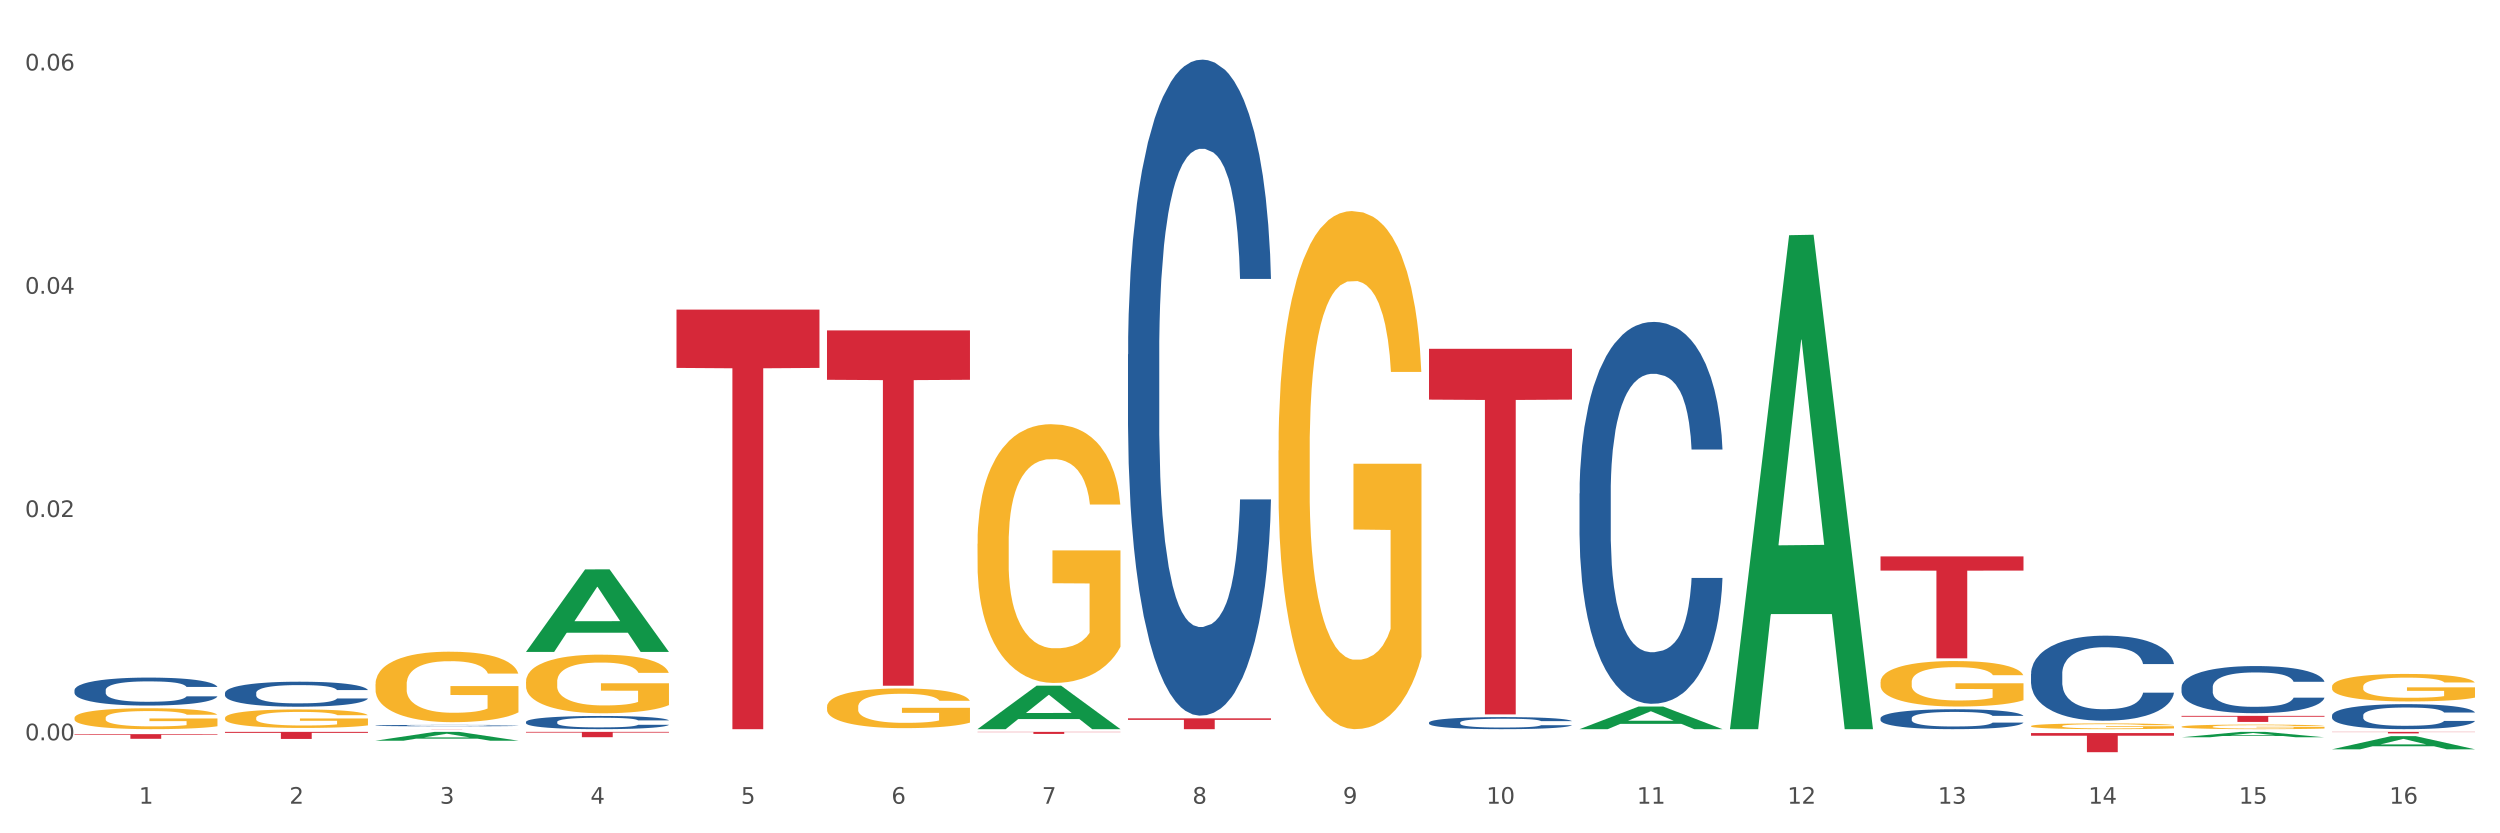 <?xml version="1.0" encoding="utf-8" standalone="no"?>
<!DOCTYPE svg PUBLIC "-//W3C//DTD SVG 1.1//EN"
  "http://www.w3.org/Graphics/SVG/1.1/DTD/svg11.dtd">
<svg xmlns:xlink="http://www.w3.org/1999/xlink" width="1080pt" height="360pt" viewBox="0 0 1080 360" xmlns="http://www.w3.org/2000/svg" version="1.1">
 <rect x="0" y="0" width="1080" height="360" fill="#333333" stroke="none"/>
 <defs>
  <style type="text/css">*{stroke-linejoin: round; stroke-linecap: butt}</style>
 </defs>
 <g id="figure_1">
  <g id="patch_1">
   <path d="M 0 360 
L 1080 360 
L 1080 0 
L 0 0 
z
" style="fill: #ffffff; stroke: #ffffff; stroke-linejoin: miter"/>
  </g>
  <g id="axes_1">
   <g id="matplotlib.axis_1">
    <g id="xtick_1">
     <g id="text_1">
      <!-- 1 -->
      <g style="fill: #4d4d4d" transform="translate(60.004 347.204) scale(0.096 -0.096)">
       <defs>
        <path id="DejaVuSans-31" d="M 794 531 
L 1825 531 
L 1825 4091 
L 703 3866 
L 703 4441 
L 1819 4666 
L 2450 4666 
L 2450 531 
L 3481 531 
L 3481 0 
L 794 0 
L 794 531 
z
" transform="scale(0.016)"/>
       </defs>
       <use xlink:href="#DejaVuSans-31"/>
      </g>
     </g>
    </g>
    <g id="xtick_2">
     <g id="text_2">
      <!-- 2 -->
      <g style="fill: #4d4d4d" transform="translate(125.021 347.204) scale(0.096 -0.096)">
       <defs>
        <path id="DejaVuSans-32" d="M 1228 531 
L 3431 531 
L 3431 0 
L 469 0 
L 469 531 
Q 828 903 1448 1529 
Q 2069 2156 2228 2338 
Q 2531 2678 2651 2914 
Q 2772 3150 2772 3378 
Q 2772 3750 2511 3984 
Q 2250 4219 1831 4219 
Q 1534 4219 1204 4116 
Q 875 4013 500 3803 
L 500 4441 
Q 881 4594 1212 4672 
Q 1544 4750 1819 4750 
Q 2544 4750 2975 4387 
Q 3406 4025 3406 3419 
Q 3406 3131 3298 2873 
Q 3191 2616 2906 2266 
Q 2828 2175 2409 1742 
Q 1991 1309 1228 531 
z
" transform="scale(0.016)"/>
       </defs>
       <use xlink:href="#DejaVuSans-32"/>
      </g>
     </g>
    </g>
    <g id="xtick_3">
     <g id="text_3">
      <!-- 3 -->
      <g style="fill: #4d4d4d" transform="translate(190.039 347.204) scale(0.096 -0.096)">
       <defs>
        <path id="DejaVuSans-33" d="M 2597 2516 
Q 3050 2419 3304 2112 
Q 3559 1806 3559 1356 
Q 3559 666 3084 287 
Q 2609 -91 1734 -91 
Q 1441 -91 1130 -33 
Q 819 25 488 141 
L 488 750 
Q 750 597 1062 519 
Q 1375 441 1716 441 
Q 2309 441 2620 675 
Q 2931 909 2931 1356 
Q 2931 1769 2642 2001 
Q 2353 2234 1838 2234 
L 1294 2234 
L 1294 2753 
L 1863 2753 
Q 2328 2753 2575 2939 
Q 2822 3125 2822 3475 
Q 2822 3834 2567 4026 
Q 2313 4219 1838 4219 
Q 1578 4219 1281 4162 
Q 984 4106 628 3988 
L 628 4550 
Q 988 4650 1302 4700 
Q 1616 4750 1894 4750 
Q 2613 4750 3031 4423 
Q 3450 4097 3450 3541 
Q 3450 3153 3228 2886 
Q 3006 2619 2597 2516 
z
" transform="scale(0.016)"/>
       </defs>
       <use xlink:href="#DejaVuSans-33"/>
      </g>
     </g>
    </g>
    <g id="xtick_4">
     <g id="text_4">
      <!-- 4 -->
      <g style="fill: #4d4d4d" transform="translate(255.056 347.204) scale(0.096 -0.096)">
       <defs>
        <path id="DejaVuSans-34" d="M 2419 4116 
L 825 1625 
L 2419 1625 
L 2419 4116 
z
M 2253 4666 
L 3047 4666 
L 3047 1625 
L 3713 1625 
L 3713 1100 
L 3047 1100 
L 3047 0 
L 2419 0 
L 2419 1100 
L 313 1100 
L 313 1709 
L 2253 4666 
z
" transform="scale(0.016)"/>
       </defs>
       <use xlink:href="#DejaVuSans-34"/>
      </g>
     </g>
    </g>
    <g id="xtick_5">
     <g id="text_5">
      <!-- 5 -->
      <g style="fill: #4d4d4d" transform="translate(320.073 347.204) scale(0.096 -0.096)">
       <defs>
        <path id="DejaVuSans-35" d="M 691 4666 
L 3169 4666 
L 3169 4134 
L 1269 4134 
L 1269 2991 
Q 1406 3038 1543 3061 
Q 1681 3084 1819 3084 
Q 2600 3084 3056 2656 
Q 3513 2228 3513 1497 
Q 3513 744 3044 326 
Q 2575 -91 1722 -91 
Q 1428 -91 1123 -41 
Q 819 9 494 109 
L 494 744 
Q 775 591 1075 516 
Q 1375 441 1709 441 
Q 2250 441 2565 725 
Q 2881 1009 2881 1497 
Q 2881 1984 2565 2268 
Q 2250 2553 1709 2553 
Q 1456 2553 1204 2497 
Q 953 2441 691 2322 
L 691 4666 
z
" transform="scale(0.016)"/>
       </defs>
       <use xlink:href="#DejaVuSans-35"/>
      </g>
     </g>
    </g>
    <g id="xtick_6">
     <g id="text_6">
      <!-- 6 -->
      <g style="fill: #4d4d4d" transform="translate(385.09 347.204) scale(0.096 -0.096)">
       <defs>
        <path id="DejaVuSans-36" d="M 2113 2584 
Q 1688 2584 1439 2293 
Q 1191 2003 1191 1497 
Q 1191 994 1439 701 
Q 1688 409 2113 409 
Q 2538 409 2786 701 
Q 3034 994 3034 1497 
Q 3034 2003 2786 2293 
Q 2538 2584 2113 2584 
z
M 3366 4563 
L 3366 3988 
Q 3128 4100 2886 4159 
Q 2644 4219 2406 4219 
Q 1781 4219 1451 3797 
Q 1122 3375 1075 2522 
Q 1259 2794 1537 2939 
Q 1816 3084 2150 3084 
Q 2853 3084 3261 2657 
Q 3669 2231 3669 1497 
Q 3669 778 3244 343 
Q 2819 -91 2113 -91 
Q 1303 -91 875 529 
Q 447 1150 447 2328 
Q 447 3434 972 4092 
Q 1497 4750 2381 4750 
Q 2619 4750 2861 4703 
Q 3103 4656 3366 4563 
z
" transform="scale(0.016)"/>
       </defs>
       <use xlink:href="#DejaVuSans-36"/>
      </g>
     </g>
    </g>
    <g id="xtick_7">
     <g id="text_7">
      <!-- 7 -->
      <g style="fill: #4d4d4d" transform="translate(450.108 347.204) scale(0.096 -0.096)">
       <defs>
        <path id="DejaVuSans-37" d="M 525 4666 
L 3525 4666 
L 3525 4397 
L 1831 0 
L 1172 0 
L 2766 4134 
L 525 4134 
L 525 4666 
z
" transform="scale(0.016)"/>
       </defs>
       <use xlink:href="#DejaVuSans-37"/>
      </g>
     </g>
    </g>
    <g id="xtick_8">
     <g id="text_8">
      <!-- 8 -->
      <g style="fill: #4d4d4d" transform="translate(515.125 347.204) scale(0.096 -0.096)">
       <defs>
        <path id="DejaVuSans-38" d="M 2034 2216 
Q 1584 2216 1326 1975 
Q 1069 1734 1069 1313 
Q 1069 891 1326 650 
Q 1584 409 2034 409 
Q 2484 409 2743 651 
Q 3003 894 3003 1313 
Q 3003 1734 2745 1975 
Q 2488 2216 2034 2216 
z
M 1403 2484 
Q 997 2584 770 2862 
Q 544 3141 544 3541 
Q 544 4100 942 4425 
Q 1341 4750 2034 4750 
Q 2731 4750 3128 4425 
Q 3525 4100 3525 3541 
Q 3525 3141 3298 2862 
Q 3072 2584 2669 2484 
Q 3125 2378 3379 2068 
Q 3634 1759 3634 1313 
Q 3634 634 3220 271 
Q 2806 -91 2034 -91 
Q 1263 -91 848 271 
Q 434 634 434 1313 
Q 434 1759 690 2068 
Q 947 2378 1403 2484 
z
M 1172 3481 
Q 1172 3119 1398 2916 
Q 1625 2713 2034 2713 
Q 2441 2713 2670 2916 
Q 2900 3119 2900 3481 
Q 2900 3844 2670 4047 
Q 2441 4250 2034 4250 
Q 1625 4250 1398 4047 
Q 1172 3844 1172 3481 
z
" transform="scale(0.016)"/>
       </defs>
       <use xlink:href="#DejaVuSans-38"/>
      </g>
     </g>
    </g>
    <g id="xtick_9">
     <g id="text_9">
      <!-- 9 -->
      <g style="fill: #4d4d4d" transform="translate(580.142 347.204) scale(0.096 -0.096)">
       <defs>
        <path id="DejaVuSans-39" d="M 703 97 
L 703 672 
Q 941 559 1184 500 
Q 1428 441 1663 441 
Q 2288 441 2617 861 
Q 2947 1281 2994 2138 
Q 2813 1869 2534 1725 
Q 2256 1581 1919 1581 
Q 1219 1581 811 2004 
Q 403 2428 403 3163 
Q 403 3881 828 4315 
Q 1253 4750 1959 4750 
Q 2769 4750 3195 4129 
Q 3622 3509 3622 2328 
Q 3622 1225 3098 567 
Q 2575 -91 1691 -91 
Q 1453 -91 1209 -44 
Q 966 3 703 97 
z
M 1959 2075 
Q 2384 2075 2632 2365 
Q 2881 2656 2881 3163 
Q 2881 3666 2632 3958 
Q 2384 4250 1959 4250 
Q 1534 4250 1286 3958 
Q 1038 3666 1038 3163 
Q 1038 2656 1286 2365 
Q 1534 2075 1959 2075 
z
" transform="scale(0.016)"/>
       </defs>
       <use xlink:href="#DejaVuSans-39"/>
      </g>
     </g>
    </g>
    <g id="xtick_10">
     <g id="text_10">
      <!-- 10 -->
      <g style="fill: #4d4d4d" transform="translate(642.105 347.204) scale(0.096 -0.096)">
       <defs>
        <path id="DejaVuSans-30" d="M 2034 4250 
Q 1547 4250 1301 3770 
Q 1056 3291 1056 2328 
Q 1056 1369 1301 889 
Q 1547 409 2034 409 
Q 2525 409 2770 889 
Q 3016 1369 3016 2328 
Q 3016 3291 2770 3770 
Q 2525 4250 2034 4250 
z
M 2034 4750 
Q 2819 4750 3233 4129 
Q 3647 3509 3647 2328 
Q 3647 1150 3233 529 
Q 2819 -91 2034 -91 
Q 1250 -91 836 529 
Q 422 1150 422 2328 
Q 422 3509 836 4129 
Q 1250 4750 2034 4750 
z
" transform="scale(0.016)"/>
       </defs>
       <use xlink:href="#DejaVuSans-31"/>
       <use xlink:href="#DejaVuSans-30" transform="translate(63.623 0)"/>
      </g>
     </g>
    </g>
    <g id="xtick_11">
     <g id="text_11">
      <!-- 11 -->
      <g style="fill: #4d4d4d" transform="translate(707.123 347.204) scale(0.096 -0.096)">
       <use xlink:href="#DejaVuSans-31"/>
       <use xlink:href="#DejaVuSans-31" transform="translate(63.623 0)"/>
      </g>
     </g>
    </g>
    <g id="xtick_12">
     <g id="text_12">
      <!-- 12 -->
      <g style="fill: #4d4d4d" transform="translate(772.14 347.204) scale(0.096 -0.096)">
       <use xlink:href="#DejaVuSans-31"/>
       <use xlink:href="#DejaVuSans-32" transform="translate(63.623 0)"/>
      </g>
     </g>
    </g>
    <g id="xtick_13">
     <g id="text_13">
      <!-- 13 -->
      <g style="fill: #4d4d4d" transform="translate(837.157 347.204) scale(0.096 -0.096)">
       <use xlink:href="#DejaVuSans-31"/>
       <use xlink:href="#DejaVuSans-33" transform="translate(63.623 0)"/>
      </g>
     </g>
    </g>
    <g id="xtick_14">
     <g id="text_14">
      <!-- 14 -->
      <g style="fill: #4d4d4d" transform="translate(902.174 347.204) scale(0.096 -0.096)">
       <use xlink:href="#DejaVuSans-31"/>
       <use xlink:href="#DejaVuSans-34" transform="translate(63.623 0)"/>
      </g>
     </g>
    </g>
    <g id="xtick_15">
     <g id="text_15">
      <!-- 15 -->
      <g style="fill: #4d4d4d" transform="translate(967.192 347.204) scale(0.096 -0.096)">
       <use xlink:href="#DejaVuSans-31"/>
       <use xlink:href="#DejaVuSans-35" transform="translate(63.623 0)"/>
      </g>
     </g>
    </g>
    <g id="xtick_16">
     <g id="text_16">
      <!-- 16 -->
      <g style="fill: #4d4d4d" transform="translate(1032.209 347.204) scale(0.096 -0.096)">
       <use xlink:href="#DejaVuSans-31"/>
       <use xlink:href="#DejaVuSans-36" transform="translate(63.623 0)"/>
      </g>
     </g>
    </g>
    <g id="xtick_17"/>
    <g id="xtick_18"/>
    <g id="xtick_19"/>
    <g id="xtick_20"/>
    <g id="xtick_21"/>
    <g id="xtick_22"/>
    <g id="xtick_23"/>
    <g id="xtick_24"/>
    <g id="xtick_25"/>
    <g id="xtick_26"/>
    <g id="xtick_27"/>
    <g id="xtick_28"/>
    <g id="xtick_29"/>
    <g id="xtick_30"/>
    <g id="xtick_31"/>
   </g>
   <g id="matplotlib.axis_2">
    <g id="ytick_1">
     <g id="text_17">
      <!-- 0.00 -->
      <g style="fill: #4d4d4d" transform="translate(10.8 319.812) scale(0.096 -0.096)">
       <defs>
        <path id="DejaVuSans-2e" d="M 684 794 
L 1344 794 
L 1344 0 
L 684 0 
L 684 794 
z
" transform="scale(0.016)"/>
       </defs>
       <use xlink:href="#DejaVuSans-30"/>
       <use xlink:href="#DejaVuSans-2e" transform="translate(63.623 0)"/>
       <use xlink:href="#DejaVuSans-30" transform="translate(95.41 0)"/>
       <use xlink:href="#DejaVuSans-30" transform="translate(159.033 0)"/>
      </g>
     </g>
    </g>
    <g id="ytick_2">
     <g id="text_18">
      <!-- 0.02 -->
      <g style="fill: #4d4d4d" transform="translate(10.8 223.354) scale(0.096 -0.096)">
       <use xlink:href="#DejaVuSans-30"/>
       <use xlink:href="#DejaVuSans-2e" transform="translate(63.623 0)"/>
       <use xlink:href="#DejaVuSans-30" transform="translate(95.41 0)"/>
       <use xlink:href="#DejaVuSans-32" transform="translate(159.033 0)"/>
      </g>
     </g>
    </g>
    <g id="ytick_3">
     <g id="text_19">
      <!-- 0.04 -->
      <g style="fill: #4d4d4d" transform="translate(10.8 126.896) scale(0.096 -0.096)">
       <use xlink:href="#DejaVuSans-30"/>
       <use xlink:href="#DejaVuSans-2e" transform="translate(63.623 0)"/>
       <use xlink:href="#DejaVuSans-30" transform="translate(95.41 0)"/>
       <use xlink:href="#DejaVuSans-34" transform="translate(159.033 0)"/>
      </g>
     </g>
    </g>
    <g id="ytick_4">
     <g id="text_20">
      <!-- 0.06 -->
      <g style="fill: #4d4d4d" transform="translate(10.8 30.438) scale(0.096 -0.096)">
       <use xlink:href="#DejaVuSans-30"/>
       <use xlink:href="#DejaVuSans-2e" transform="translate(63.623 0)"/>
       <use xlink:href="#DejaVuSans-30" transform="translate(95.41 0)"/>
       <use xlink:href="#DejaVuSans-36" transform="translate(159.033 0)"/>
      </g>
     </g>
    </g>
    <g id="ytick_5"/>
    <g id="ytick_6"/>
    <g id="ytick_7"/>
   </g>
   <g id="PolyCollection_1">
    <path d="M 162.209 319.977 
L 162.273 319.974 
L 187.744 316.168 
L 198.314 316.164 
L 223.976 319.984 
L 211.75 319.984 
L 206.21 319.095 
L 179.912 319.095 
L 179.721 319.109 
L 174.372 319.984 
L 162.209 319.984 
L 162.209 319.977 
L 183.223 318.564 
L 202.899 318.56 
L 193.156 316.979 
L 193.029 316.971 
L 192.902 316.982 
L 183.159 318.56 
L 183.223 318.564 
L 162.209 319.977 
z
" clip-path="url(#pead82ee20a)" style="fill: #109648"/>
    <path d="M 422.278 314.967 
L 422.342 314.95 
L 447.813 296.219 
L 458.383 296.201 
L 484.045 315.003 
L 471.819 315.003 
L 466.279 310.624 
L 439.981 310.624 
L 439.79 310.695 
L 434.441 315.003 
L 422.278 315.003 
L 422.278 314.967 
L 443.292 308.012 
L 462.968 307.994 
L 453.225 300.208 
L 453.098 300.173 
L 452.971 300.226 
L 443.228 307.994 
L 443.292 308.012 
L 422.278 314.967 
z
" clip-path="url(#pead82ee20a)" style="fill: #109648"/>
    <path d="M 682.347 314.984 
L 682.411 314.975 
L 707.882 305.218 
L 718.452 305.208 
L 744.114 315.003 
L 731.888 315.003 
L 726.348 312.722 
L 700.05 312.722 
L 699.859 312.759 
L 694.51 315.003 
L 682.347 315.003 
L 682.347 314.984 
L 703.361 311.361 
L 723.037 311.352 
L 713.294 307.296 
L 713.167 307.278 
L 713.04 307.305 
L 703.297 311.352 
L 703.361 311.361 
L 682.347 314.984 
z
" clip-path="url(#pead82ee20a)" style="fill: #109648"/>
    <path d="M 747.365 314.602 
L 747.428 314.401 
L 772.899 101.607 
L 783.469 101.406 
L 809.131 315.003 
L 796.905 315.003 
L 791.365 265.264 
L 765.067 265.264 
L 764.876 266.066 
L 759.527 315.003 
L 747.365 315.003 
L 747.365 314.602 
L 768.378 235.581 
L 788.054 235.38 
L 778.312 146.933 
L 778.184 146.532 
L 778.057 147.134 
L 768.314 235.38 
L 768.378 235.581 
L 747.365 314.602 
z
" clip-path="url(#pead82ee20a)" style="fill: #109648"/>
    <path d="M 1007.434 323.693 
L 1007.497 323.687 
L 1032.968 318.003 
L 1043.538 317.998 
L 1069.2 323.703 
L 1056.974 323.703 
L 1051.434 322.375 
L 1025.136 322.375 
L 1024.945 322.396 
L 1019.596 323.703 
L 1007.434 323.703 
L 1007.434 323.693 
L 1028.447 321.582 
L 1048.123 321.577 
L 1038.38 319.214 
L 1038.253 319.203 
L 1038.126 319.219 
L 1028.383 321.577 
L 1028.447 321.582 
L 1007.434 323.693 
z
" clip-path="url(#pead82ee20a)" style="fill: #109648"/>
    <path d="M 942.416 318.508 
L 942.48 318.506 
L 967.951 316.166 
L 978.521 316.164 
L 1004.183 318.512 
L 991.957 318.512 
L 986.417 317.966 
L 960.118 317.966 
L 959.927 317.974 
L 954.579 318.512 
L 942.416 318.512 
L 942.416 318.508 
L 963.43 317.639 
L 983.106 317.637 
L 973.363 316.665 
L 973.236 316.66 
L 973.109 316.667 
L 963.366 317.637 
L 963.43 317.639 
L 942.416 318.508 
z
" clip-path="url(#pead82ee20a)" style="fill: #109648"/>
    <path d="M 227.227 281.578 
L 227.29 281.545 
L 252.761 245.98 
L 263.331 245.946 
L 288.993 281.645 
L 276.767 281.645 
L 271.227 273.332 
L 244.929 273.332 
L 244.738 273.466 
L 239.389 281.645 
L 227.227 281.645 
L 227.227 281.578 
L 248.24 268.371 
L 267.916 268.338 
L 258.174 253.555 
L 258.046 253.488 
L 257.919 253.589 
L 248.176 268.338 
L 248.24 268.371 
L 227.227 281.578 
z
" clip-path="url(#pead82ee20a)" style="fill: #109648"/>
    <path d="M 162.209 295.602 
L 162.282 295.574 
L 162.282 294.573 
L 162.428 293.71 
L 163.157 291.624 
L 164.251 289.899 
L 165.054 288.981 
L 165.856 288.23 
L 166.804 287.479 
L 167.97 286.7 
L 170.085 285.559 
L 171.398 284.975 
L 173.002 284.363 
L 175.919 283.473 
L 178.034 282.972 
L 180.222 282.555 
L 183.795 282.054 
L 186.128 281.831 
L 188.608 281.665 
L 191.598 281.553 
L 193.858 281.525 
L 198.817 281.609 
L 203.047 281.859 
L 205.089 282.054 
L 207.714 282.388 
L 209.099 282.61 
L 211.36 283.056 
L 213.694 283.64 
L 215.298 284.14 
L 217.704 285.086 
L 219.528 286.032 
L 221.205 287.201 
L 222.08 288.007 
L 222.736 288.759 
L 223.32 289.621 
L 223.903 290.984 
L 210.777 290.984 
L 210.266 290.01 
L 209.464 289.092 
L 208.297 288.202 
L 207.276 287.646 
L 205.526 286.95 
L 203.922 286.505 
L 202.245 286.171 
L 200.203 285.893 
L 198.598 285.754 
L 196.338 285.643 
L 191.889 285.671 
L 188.9 285.893 
L 186.858 286.171 
L 185.545 286.422 
L 184.378 286.7 
L 183.066 287.089 
L 181.534 287.674 
L 180.44 288.202 
L 179.347 288.87 
L 178.471 289.537 
L 177.669 290.316 
L 177.013 291.151 
L 176.503 292.013 
L 176.065 293.071 
L 175.7 294.823 
L 175.7 298.634 
L 175.846 299.497 
L 176.211 300.637 
L 176.648 301.5 
L 177.378 302.529 
L 178.034 303.225 
L 179.274 304.226 
L 180.659 305.061 
L 181.753 305.589 
L 182.847 306.034 
L 184.743 306.647 
L 186.858 307.147 
L 188.681 307.453 
L 191.16 307.731 
L 192.837 307.843 
L 194.296 307.898 
L 197.869 307.898 
L 200.422 307.815 
L 203.266 307.62 
L 205.453 307.37 
L 207.276 307.064 
L 209.318 306.563 
L 210.631 306.09 
L 210.631 300.276 
L 194.588 300.248 
L 194.588 296.381 
L 223.976 296.381 
L 223.976 307.731 
L 222.736 308.316 
L 221.351 308.844 
L 219.892 309.317 
L 217.704 309.901 
L 215.079 310.458 
L 212.746 310.847 
L 210.266 311.181 
L 207.349 311.487 
L 203.557 311.765 
L 201.224 311.877 
L 198.307 311.96 
L 194.879 311.988 
L 191.889 311.932 
L 188.972 311.793 
L 185.91 311.543 
L 182.92 311.181 
L 180.659 310.819 
L 178.399 310.374 
L 175.992 309.79 
L 174.096 309.234 
L 172.638 308.733 
L 171.033 308.093 
L 169.283 307.259 
L 167.97 306.507 
L 166.804 305.728 
L 165.564 304.727 
L 164.689 303.865 
L 163.814 302.78 
L 163.303 301.973 
L 162.72 300.721 
L 162.282 298.968 
L 162.209 295.602 
z
" clip-path="url(#pead82ee20a)" style="fill: #f7b32b"/>
    <path d="M 877.399 313.664 
L 877.472 313.662 
L 877.472 313.58 
L 877.618 313.51 
L 878.347 313.339 
L 879.441 313.198 
L 880.243 313.123 
L 881.045 313.062 
L 881.993 313.001 
L 883.16 312.937 
L 885.275 312.844 
L 886.588 312.796 
L 888.192 312.746 
L 891.109 312.673 
L 893.224 312.632 
L 895.411 312.598 
L 898.985 312.557 
L 901.318 312.539 
L 903.798 312.526 
L 906.787 312.516 
L 909.048 312.514 
L 914.007 312.521 
L 918.236 312.541 
L 920.278 312.557 
L 922.904 312.585 
L 924.289 312.603 
L 926.55 312.639 
L 928.883 312.687 
L 930.488 312.728 
L 932.894 312.805 
L 934.717 312.882 
L 936.394 312.978 
L 937.27 313.044 
L 937.926 313.105 
L 938.509 313.176 
L 939.093 313.287 
L 925.966 313.287 
L 925.456 313.207 
L 924.654 313.132 
L 923.487 313.06 
L 922.466 313.014 
L 920.716 312.957 
L 919.111 312.921 
L 917.434 312.894 
L 915.392 312.871 
L 913.788 312.86 
L 911.527 312.851 
L 907.079 312.853 
L 904.089 312.871 
L 902.047 312.894 
L 900.735 312.914 
L 899.568 312.937 
L 898.255 312.969 
L 896.724 313.016 
L 895.63 313.06 
L 894.536 313.114 
L 893.661 313.169 
L 892.859 313.232 
L 892.203 313.301 
L 891.692 313.371 
L 891.255 313.457 
L 890.89 313.6 
L 890.89 313.912 
L 891.036 313.982 
L 891.4 314.075 
L 891.838 314.146 
L 892.567 314.23 
L 893.224 314.287 
L 894.463 314.369 
L 895.849 314.437 
L 896.943 314.48 
L 898.037 314.516 
L 899.933 314.566 
L 902.047 314.607 
L 903.87 314.632 
L 906.35 314.655 
L 908.027 314.664 
L 909.486 314.669 
L 913.059 314.669 
L 915.611 314.662 
L 918.455 314.646 
L 920.643 314.625 
L 922.466 314.6 
L 924.508 314.559 
L 925.82 314.521 
L 925.82 314.046 
L 909.777 314.044 
L 909.777 313.728 
L 939.166 313.728 
L 939.166 314.655 
L 937.926 314.703 
L 936.54 314.746 
L 935.082 314.784 
L 932.894 314.832 
L 930.269 314.878 
L 927.935 314.909 
L 925.456 314.937 
L 922.539 314.962 
L 918.747 314.984 
L 916.413 314.994 
L 913.496 315 
L 910.069 315.003 
L 907.079 314.998 
L 904.162 314.987 
L 901.099 314.966 
L 898.109 314.937 
L 895.849 314.907 
L 893.588 314.871 
L 891.182 314.823 
L 889.286 314.778 
L 887.827 314.737 
L 886.223 314.684 
L 884.473 314.616 
L 883.16 314.555 
L 881.993 314.491 
L 880.754 314.41 
L 879.879 314.339 
L 879.003 314.25 
L 878.493 314.185 
L 877.91 314.082 
L 877.472 313.939 
L 877.399 313.664 
z
" clip-path="url(#pead82ee20a)" style="fill: #f7b32b"/>
    <path d="M 942.416 313.938 
L 942.489 313.936 
L 942.489 313.871 
L 942.635 313.815 
L 943.364 313.679 
L 944.458 313.567 
L 945.26 313.508 
L 946.063 313.459 
L 947.011 313.41 
L 948.177 313.359 
L 950.292 313.285 
L 951.605 313.247 
L 953.209 313.208 
L 956.126 313.15 
L 958.241 313.117 
L 960.429 313.09 
L 964.002 313.058 
L 966.335 313.043 
L 968.815 313.032 
L 971.805 313.025 
L 974.065 313.023 
L 979.024 313.029 
L 983.254 313.045 
L 985.296 313.058 
L 987.921 313.079 
L 989.306 313.094 
L 991.567 313.123 
L 993.901 313.161 
L 995.505 313.193 
L 997.911 313.255 
L 999.734 313.316 
L 1001.412 313.392 
L 1002.287 313.444 
L 1002.943 313.493 
L 1003.526 313.549 
L 1004.11 313.638 
L 990.984 313.638 
L 990.473 313.575 
L 989.671 313.515 
L 988.504 313.457 
L 987.483 313.421 
L 985.733 313.376 
L 984.129 313.347 
L 982.451 313.325 
L 980.41 313.307 
L 978.805 313.298 
L 976.545 313.291 
L 972.096 313.293 
L 969.106 313.307 
L 967.065 313.325 
L 965.752 313.341 
L 964.585 313.359 
L 963.273 313.385 
L 961.741 313.423 
L 960.647 313.457 
L 959.553 313.5 
L 958.678 313.544 
L 957.876 313.594 
L 957.22 313.649 
L 956.709 313.705 
L 956.272 313.773 
L 955.907 313.887 
L 955.907 314.135 
L 956.053 314.191 
L 956.418 314.265 
L 956.855 314.321 
L 957.585 314.388 
L 958.241 314.433 
L 959.481 314.498 
L 960.866 314.553 
L 961.96 314.587 
L 963.054 314.616 
L 964.95 314.656 
L 967.065 314.688 
L 968.888 314.708 
L 971.367 314.726 
L 973.044 314.733 
L 974.503 314.737 
L 978.076 314.737 
L 980.628 314.731 
L 983.472 314.719 
L 985.66 314.703 
L 987.483 314.683 
L 989.525 314.65 
L 990.838 314.619 
L 990.838 314.242 
L 974.795 314.24 
L 974.795 313.989 
L 1004.183 313.989 
L 1004.183 314.726 
L 1002.943 314.764 
L 1001.558 314.798 
L 1000.099 314.829 
L 997.911 314.867 
L 995.286 314.903 
L 992.953 314.929 
L 990.473 314.95 
L 987.556 314.97 
L 983.764 314.988 
L 981.431 314.995 
L 978.514 315.001 
L 975.086 315.003 
L 972.096 314.999 
L 969.179 314.99 
L 966.117 314.974 
L 963.127 314.95 
L 960.866 314.927 
L 958.605 314.898 
L 956.199 314.86 
L 954.303 314.824 
L 952.844 314.791 
L 951.24 314.75 
L 949.49 314.695 
L 948.177 314.647 
L 947.011 314.596 
L 945.771 314.531 
L 944.896 314.475 
L 944.021 314.404 
L 943.51 314.352 
L 942.927 314.271 
L 942.489 314.157 
L 942.416 313.938 
z
" clip-path="url(#pead82ee20a)" style="fill: #f7b32b"/>
    <path d="M 1007.434 296.634 
L 1007.507 296.623 
L 1007.507 296.233 
L 1007.652 295.896 
L 1008.382 295.082 
L 1009.475 294.409 
L 1010.278 294.051 
L 1011.08 293.758 
L 1012.028 293.465 
L 1013.195 293.161 
L 1015.309 292.716 
L 1016.622 292.488 
L 1018.226 292.25 
L 1021.143 291.902 
L 1023.258 291.707 
L 1025.446 291.544 
L 1029.019 291.349 
L 1031.353 291.262 
L 1033.832 291.197 
L 1036.822 291.153 
L 1039.083 291.143 
L 1044.041 291.175 
L 1048.271 291.273 
L 1050.313 291.349 
L 1052.938 291.479 
L 1054.324 291.566 
L 1056.584 291.74 
L 1058.918 291.967 
L 1060.522 292.163 
L 1062.929 292.532 
L 1064.752 292.901 
L 1066.429 293.357 
L 1067.304 293.671 
L 1067.96 293.964 
L 1068.544 294.301 
L 1069.127 294.833 
L 1056.001 294.833 
L 1055.49 294.453 
L 1054.688 294.095 
L 1053.521 293.747 
L 1052.5 293.53 
L 1050.75 293.259 
L 1049.146 293.085 
L 1047.469 292.955 
L 1045.427 292.846 
L 1043.823 292.792 
L 1041.562 292.749 
L 1037.114 292.76 
L 1034.124 292.846 
L 1032.082 292.955 
L 1030.769 293.053 
L 1029.602 293.161 
L 1028.29 293.313 
L 1026.758 293.541 
L 1025.665 293.747 
L 1024.571 294.008 
L 1023.696 294.268 
L 1022.893 294.572 
L 1022.237 294.898 
L 1021.727 295.234 
L 1021.289 295.646 
L 1020.925 296.33 
L 1020.925 297.817 
L 1021.07 298.153 
L 1021.435 298.598 
L 1021.873 298.935 
L 1022.602 299.336 
L 1023.258 299.608 
L 1024.498 299.998 
L 1025.883 300.324 
L 1026.977 300.53 
L 1028.071 300.704 
L 1029.967 300.943 
L 1032.082 301.138 
L 1033.905 301.257 
L 1036.384 301.366 
L 1038.062 301.409 
L 1039.52 301.431 
L 1043.093 301.431 
L 1045.646 301.398 
L 1048.49 301.322 
L 1050.677 301.225 
L 1052.5 301.105 
L 1054.542 300.91 
L 1055.855 300.726 
L 1055.855 298.457 
L 1039.812 298.446 
L 1039.812 296.938 
L 1069.2 296.938 
L 1069.2 301.366 
L 1067.96 301.594 
L 1066.575 301.8 
L 1065.116 301.984 
L 1062.929 302.212 
L 1060.303 302.429 
L 1057.97 302.581 
L 1055.49 302.712 
L 1052.573 302.831 
L 1048.781 302.939 
L 1046.448 302.983 
L 1043.531 303.015 
L 1040.103 303.026 
L 1037.114 303.005 
L 1034.197 302.95 
L 1031.134 302.853 
L 1028.144 302.712 
L 1025.883 302.57 
L 1023.623 302.397 
L 1021.216 302.169 
L 1019.32 301.952 
L 1017.862 301.757 
L 1016.257 301.507 
L 1014.507 301.181 
L 1013.195 300.888 
L 1012.028 300.584 
L 1010.788 300.194 
L 1009.913 299.857 
L 1009.038 299.434 
L 1008.527 299.119 
L 1007.944 298.631 
L 1007.507 297.947 
L 1007.434 296.634 
z
" clip-path="url(#pead82ee20a)" style="fill: #f7b32b"/>
    <path d="M 32.175 310.14 
L 32.248 310.132 
L 32.248 309.834 
L 32.394 309.578 
L 33.123 308.959 
L 34.217 308.447 
L 35.019 308.175 
L 35.821 307.952 
L 36.769 307.729 
L 37.936 307.498 
L 40.051 307.159 
L 41.363 306.986 
L 42.968 306.804 
L 45.885 306.54 
L 47.999 306.392 
L 50.187 306.268 
L 53.76 306.119 
L 56.094 306.053 
L 58.573 306.004 
L 61.563 305.971 
L 63.824 305.962 
L 68.783 305.987 
L 73.012 306.061 
L 75.054 306.119 
L 77.679 306.218 
L 79.065 306.284 
L 81.326 306.416 
L 83.659 306.59 
L 85.263 306.738 
L 87.67 307.019 
L 89.493 307.3 
L 91.17 307.647 
L 92.045 307.886 
L 92.702 308.109 
L 93.285 308.365 
L 93.868 308.769 
L 80.742 308.769 
L 80.232 308.48 
L 79.43 308.208 
L 78.263 307.944 
L 77.242 307.779 
L 75.492 307.572 
L 73.887 307.44 
L 72.21 307.341 
L 70.168 307.259 
L 68.564 307.217 
L 66.303 307.184 
L 61.855 307.192 
L 58.865 307.259 
L 56.823 307.341 
L 55.511 307.415 
L 54.344 307.498 
L 53.031 307.614 
L 51.5 307.787 
L 50.406 307.944 
L 49.312 308.142 
L 48.437 308.34 
L 47.635 308.571 
L 46.979 308.819 
L 46.468 309.075 
L 46.031 309.389 
L 45.666 309.909 
L 45.666 311.04 
L 45.812 311.296 
L 46.176 311.634 
L 46.614 311.89 
L 47.343 312.196 
L 47.999 312.402 
L 49.239 312.699 
L 50.625 312.947 
L 51.719 313.104 
L 52.812 313.236 
L 54.708 313.417 
L 56.823 313.566 
L 58.646 313.657 
L 61.126 313.739 
L 62.803 313.772 
L 64.261 313.789 
L 67.835 313.789 
L 70.387 313.764 
L 73.231 313.706 
L 75.419 313.632 
L 77.242 313.541 
L 79.284 313.393 
L 80.596 313.252 
L 80.596 311.527 
L 64.553 311.519 
L 64.553 310.371 
L 93.941 310.371 
L 93.941 313.739 
L 92.702 313.913 
L 91.316 314.07 
L 89.858 314.21 
L 87.67 314.383 
L 85.045 314.549 
L 82.711 314.664 
L 80.232 314.763 
L 77.315 314.854 
L 73.523 314.937 
L 71.189 314.97 
L 68.272 314.994 
L 64.845 315.003 
L 61.855 314.986 
L 58.938 314.945 
L 55.875 314.871 
L 52.885 314.763 
L 50.625 314.656 
L 48.364 314.524 
L 45.958 314.35 
L 44.062 314.185 
L 42.603 314.037 
L 40.999 313.847 
L 39.249 313.599 
L 37.936 313.376 
L 36.769 313.145 
L 35.529 312.848 
L 34.654 312.592 
L 33.779 312.27 
L 33.269 312.03 
L 32.685 311.659 
L 32.248 311.139 
L 32.175 310.14 
z
" clip-path="url(#pead82ee20a)" style="fill: #f7b32b"/>
    <path d="M 812.382 294.656 
L 812.455 294.638 
L 812.455 293.992 
L 812.601 293.435 
L 813.33 292.089 
L 814.424 290.977 
L 815.226 290.384 
L 816.028 289.9 
L 816.976 289.415 
L 818.143 288.913 
L 820.258 288.177 
L 821.57 287.8 
L 823.175 287.405 
L 826.092 286.831 
L 828.206 286.508 
L 830.394 286.239 
L 833.967 285.916 
L 836.301 285.772 
L 838.78 285.665 
L 841.77 285.593 
L 844.031 285.575 
L 848.99 285.629 
L 853.219 285.79 
L 855.261 285.916 
L 857.886 286.131 
L 859.272 286.275 
L 861.532 286.562 
L 863.866 286.939 
L 865.47 287.262 
L 867.877 287.872 
L 869.7 288.482 
L 871.377 289.236 
L 872.252 289.756 
L 872.909 290.241 
L 873.492 290.797 
L 874.075 291.677 
L 860.949 291.677 
L 860.439 291.048 
L 859.636 290.456 
L 858.47 289.882 
L 857.449 289.523 
L 855.699 289.074 
L 854.094 288.787 
L 852.417 288.572 
L 850.375 288.392 
L 848.771 288.303 
L 846.51 288.231 
L 842.062 288.249 
L 839.072 288.392 
L 837.03 288.572 
L 835.717 288.733 
L 834.551 288.913 
L 833.238 289.164 
L 831.707 289.541 
L 830.613 289.882 
L 829.519 290.313 
L 828.644 290.743 
L 827.842 291.246 
L 827.185 291.784 
L 826.675 292.341 
L 826.237 293.023 
L 825.873 294.153 
L 825.873 296.612 
L 826.019 297.168 
L 826.383 297.904 
L 826.821 298.46 
L 827.55 299.124 
L 828.206 299.573 
L 829.446 300.219 
L 830.832 300.757 
L 831.925 301.098 
L 833.019 301.386 
L 834.915 301.78 
L 837.03 302.103 
L 838.853 302.301 
L 841.333 302.48 
L 843.01 302.552 
L 844.468 302.588 
L 848.042 302.588 
L 850.594 302.534 
L 853.438 302.408 
L 855.626 302.247 
L 857.449 302.05 
L 859.491 301.726 
L 860.803 301.421 
L 860.803 297.671 
L 844.76 297.653 
L 844.76 295.158 
L 874.148 295.158 
L 874.148 302.48 
L 872.909 302.857 
L 871.523 303.198 
L 870.065 303.503 
L 867.877 303.88 
L 865.252 304.239 
L 862.918 304.49 
L 860.439 304.706 
L 857.522 304.903 
L 853.73 305.082 
L 851.396 305.154 
L 848.479 305.208 
L 845.052 305.226 
L 842.062 305.19 
L 839.145 305.1 
L 836.082 304.939 
L 833.092 304.706 
L 830.832 304.472 
L 828.571 304.185 
L 826.164 303.808 
L 824.268 303.449 
L 822.81 303.126 
L 821.206 302.714 
L 819.455 302.175 
L 818.143 301.691 
L 816.976 301.188 
L 815.736 300.542 
L 814.861 299.986 
L 813.986 299.286 
L 813.476 298.765 
L 812.892 297.958 
L 812.455 296.827 
L 812.382 294.656 
z
" clip-path="url(#pead82ee20a)" style="fill: #f7b32b"/>
    <path d="M 552.313 194.604 
L 552.386 194.399 
L 552.386 187.04 
L 552.532 180.704 
L 553.261 165.373 
L 554.355 152.699 
L 555.157 145.953 
L 555.959 140.434 
L 556.907 134.915 
L 558.074 129.192 
L 560.189 120.811 
L 561.501 116.518 
L 563.106 112.021 
L 566.023 105.48 
L 568.137 101.8 
L 570.325 98.734 
L 573.898 95.055 
L 576.232 93.419 
L 578.711 92.193 
L 581.701 91.375 
L 583.962 91.171 
L 588.921 91.784 
L 593.15 93.624 
L 595.192 95.055 
L 597.817 97.508 
L 599.203 99.143 
L 601.464 102.414 
L 603.797 106.706 
L 605.401 110.386 
L 607.808 117.336 
L 609.631 124.286 
L 611.308 132.871 
L 612.183 138.799 
L 612.84 144.318 
L 613.423 150.655 
L 614.006 160.671 
L 600.88 160.671 
L 600.37 153.517 
L 599.567 146.771 
L 598.401 140.23 
L 597.38 136.142 
L 595.63 131.031 
L 594.025 127.761 
L 592.348 125.308 
L 590.306 123.264 
L 588.702 122.242 
L 586.441 121.424 
L 581.993 121.628 
L 579.003 123.264 
L 576.961 125.308 
L 575.649 127.148 
L 574.482 129.192 
L 573.169 132.053 
L 571.638 136.346 
L 570.544 140.23 
L 569.45 145.136 
L 568.575 150.042 
L 567.773 155.765 
L 567.116 161.898 
L 566.606 168.234 
L 566.168 176.002 
L 565.804 188.88 
L 565.804 216.885 
L 565.95 223.221 
L 566.314 231.602 
L 566.752 237.939 
L 567.481 245.502 
L 568.137 250.613 
L 569.377 257.972 
L 570.763 264.104 
L 571.856 267.988 
L 572.95 271.258 
L 574.846 275.755 
L 576.961 279.435 
L 578.784 281.683 
L 581.264 283.728 
L 582.941 284.545 
L 584.399 284.954 
L 587.973 284.954 
L 590.525 284.341 
L 593.369 282.91 
L 595.557 281.07 
L 597.38 278.822 
L 599.422 275.142 
L 600.734 271.667 
L 600.734 228.945 
L 584.691 228.741 
L 584.691 200.327 
L 614.079 200.327 
L 614.079 283.728 
L 612.84 288.02 
L 611.454 291.904 
L 609.996 295.379 
L 607.808 299.672 
L 605.183 303.76 
L 602.849 306.622 
L 600.37 309.075 
L 597.453 311.323 
L 593.661 313.367 
L 591.327 314.185 
L 588.41 314.798 
L 584.983 315.003 
L 581.993 314.594 
L 579.076 313.572 
L 576.013 311.732 
L 573.023 309.075 
L 570.763 306.417 
L 568.502 303.147 
L 566.096 298.854 
L 564.199 294.766 
L 562.741 291.086 
L 561.137 286.385 
L 559.387 280.253 
L 558.074 274.733 
L 556.907 269.01 
L 555.667 261.651 
L 554.792 255.314 
L 553.917 247.342 
L 553.407 241.414 
L 552.823 232.216 
L 552.386 219.338 
L 552.313 194.604 
z
" clip-path="url(#pead82ee20a)" style="fill: #f7b32b"/>
    <path d="M 422.278 234.905 
L 422.351 234.803 
L 422.351 231.127 
L 422.497 227.963 
L 423.226 220.305 
L 424.32 213.975 
L 425.122 210.606 
L 425.925 207.85 
L 426.873 205.093 
L 428.039 202.234 
L 430.154 198.049 
L 431.467 195.905 
L 433.071 193.658 
L 435.988 190.391 
L 438.103 188.554 
L 440.291 187.022 
L 443.864 185.184 
L 446.197 184.368 
L 448.677 183.755 
L 451.667 183.347 
L 453.927 183.245 
L 458.886 183.551 
L 463.116 184.47 
L 465.158 185.184 
L 467.783 186.41 
L 469.168 187.226 
L 471.429 188.86 
L 473.763 191.004 
L 475.367 192.842 
L 477.773 196.313 
L 479.596 199.784 
L 481.274 204.072 
L 482.149 207.033 
L 482.805 209.79 
L 483.389 212.954 
L 483.972 217.957 
L 470.846 217.957 
L 470.335 214.384 
L 469.533 211.015 
L 468.366 207.748 
L 467.345 205.706 
L 465.595 203.153 
L 463.991 201.52 
L 462.314 200.295 
L 460.272 199.274 
L 458.667 198.763 
L 456.407 198.355 
L 451.958 198.457 
L 448.969 199.274 
L 446.927 200.295 
L 445.614 201.213 
L 444.447 202.234 
L 443.135 203.664 
L 441.603 205.808 
L 440.509 207.748 
L 439.416 210.198 
L 438.54 212.648 
L 437.738 215.507 
L 437.082 218.57 
L 436.571 221.735 
L 436.134 225.614 
L 435.769 232.046 
L 435.769 246.033 
L 435.915 249.198 
L 436.28 253.384 
L 436.717 256.549 
L 437.447 260.327 
L 438.103 262.879 
L 439.343 266.555 
L 440.728 269.618 
L 441.822 271.557 
L 442.916 273.191 
L 444.812 275.437 
L 446.927 277.275 
L 448.75 278.398 
L 451.229 279.419 
L 452.906 279.827 
L 454.365 280.031 
L 457.938 280.031 
L 460.49 279.725 
L 463.334 279.01 
L 465.522 278.091 
L 467.345 276.968 
L 469.387 275.131 
L 470.7 273.395 
L 470.7 252.057 
L 454.657 251.955 
L 454.657 237.764 
L 484.045 237.764 
L 484.045 279.419 
L 482.805 281.563 
L 481.42 283.503 
L 479.961 285.238 
L 477.773 287.382 
L 475.148 289.424 
L 472.815 290.853 
L 470.335 292.079 
L 467.418 293.202 
L 463.626 294.223 
L 461.293 294.631 
L 458.376 294.937 
L 454.948 295.039 
L 451.958 294.835 
L 449.041 294.325 
L 445.979 293.406 
L 442.989 292.079 
L 440.728 290.751 
L 438.468 289.118 
L 436.061 286.974 
L 434.165 284.932 
L 432.707 283.094 
L 431.102 280.746 
L 429.352 277.683 
L 428.039 274.926 
L 426.873 272.068 
L 425.633 268.392 
L 424.758 265.227 
L 423.883 261.246 
L 423.372 258.285 
L 422.789 253.691 
L 422.351 247.259 
L 422.278 234.905 
z
" clip-path="url(#pead82ee20a)" style="fill: #f7b32b"/>
    <path d="M 357.261 305.334 
L 357.334 305.318 
L 357.334 304.754 
L 357.48 304.268 
L 358.209 303.092 
L 359.303 302.12 
L 360.105 301.603 
L 360.907 301.18 
L 361.855 300.757 
L 363.022 300.318 
L 365.137 299.675 
L 366.45 299.346 
L 368.054 299.001 
L 370.971 298.499 
L 373.086 298.217 
L 375.273 297.982 
L 378.847 297.7 
L 381.18 297.575 
L 383.66 297.481 
L 386.649 297.418 
L 388.91 297.402 
L 393.869 297.449 
L 398.098 297.59 
L 400.14 297.7 
L 402.766 297.888 
L 404.151 298.013 
L 406.412 298.264 
L 408.745 298.593 
L 410.35 298.876 
L 412.756 299.409 
L 414.579 299.941 
L 416.256 300.6 
L 417.132 301.054 
L 417.788 301.478 
L 418.371 301.964 
L 418.955 302.732 
L 405.828 302.732 
L 405.318 302.183 
L 404.516 301.666 
L 403.349 301.164 
L 402.328 300.851 
L 400.578 300.459 
L 398.974 300.208 
L 397.296 300.02 
L 395.254 299.863 
L 393.65 299.785 
L 391.39 299.722 
L 386.941 299.738 
L 383.951 299.863 
L 381.909 300.02 
L 380.597 300.161 
L 379.43 300.318 
L 378.117 300.537 
L 376.586 300.866 
L 375.492 301.164 
L 374.398 301.54 
L 373.523 301.917 
L 372.721 302.355 
L 372.065 302.826 
L 371.554 303.312 
L 371.117 303.907 
L 370.752 304.895 
L 370.752 307.042 
L 370.898 307.528 
L 371.263 308.171 
L 371.7 308.657 
L 372.429 309.237 
L 373.086 309.628 
L 374.325 310.193 
L 375.711 310.663 
L 376.805 310.961 
L 377.899 311.212 
L 379.795 311.556 
L 381.909 311.839 
L 383.733 312.011 
L 386.212 312.168 
L 387.889 312.231 
L 389.348 312.262 
L 392.921 312.262 
L 395.473 312.215 
L 398.317 312.105 
L 400.505 311.964 
L 402.328 311.792 
L 404.37 311.509 
L 405.683 311.243 
L 405.683 307.967 
L 389.639 307.951 
L 389.639 305.772 
L 419.028 305.772 
L 419.028 312.168 
L 417.788 312.497 
L 416.402 312.795 
L 414.944 313.061 
L 412.756 313.39 
L 410.131 313.704 
L 407.797 313.923 
L 405.318 314.111 
L 402.401 314.284 
L 398.609 314.441 
L 396.275 314.503 
L 393.358 314.55 
L 389.931 314.566 
L 386.941 314.535 
L 384.024 314.456 
L 380.961 314.315 
L 377.972 314.111 
L 375.711 313.908 
L 373.45 313.657 
L 371.044 313.328 
L 369.148 313.014 
L 367.689 312.732 
L 366.085 312.372 
L 364.335 311.901 
L 363.022 311.478 
L 361.855 311.039 
L 360.616 310.475 
L 359.741 309.989 
L 358.866 309.378 
L 358.355 308.923 
L 357.772 308.218 
L 357.334 307.23 
L 357.261 305.334 
z
" clip-path="url(#pead82ee20a)" style="fill: #f7b32b"/>
    <path d="M 97.192 310.17 
L 97.265 310.163 
L 97.265 309.9 
L 97.411 309.673 
L 98.14 309.124 
L 99.234 308.67 
L 100.036 308.429 
L 100.838 308.231 
L 101.786 308.034 
L 102.953 307.829 
L 105.068 307.529 
L 106.381 307.375 
L 107.985 307.214 
L 110.902 306.98 
L 113.017 306.849 
L 115.204 306.739 
L 118.778 306.607 
L 121.111 306.549 
L 123.591 306.505 
L 126.58 306.475 
L 128.841 306.468 
L 133.8 306.49 
L 138.03 306.556 
L 140.071 306.607 
L 142.697 306.695 
L 144.082 306.754 
L 146.343 306.871 
L 148.676 307.024 
L 150.281 307.156 
L 152.687 307.405 
L 154.51 307.653 
L 156.188 307.961 
L 157.063 308.173 
L 157.719 308.37 
L 158.302 308.597 
L 158.886 308.956 
L 145.759 308.956 
L 145.249 308.7 
L 144.447 308.458 
L 143.28 308.224 
L 142.259 308.078 
L 140.509 307.895 
L 138.905 307.778 
L 137.227 307.69 
L 135.185 307.617 
L 133.581 307.58 
L 131.321 307.551 
L 126.872 307.558 
L 123.882 307.617 
L 121.84 307.69 
L 120.528 307.756 
L 119.361 307.829 
L 118.048 307.931 
L 116.517 308.085 
L 115.423 308.224 
L 114.329 308.4 
L 113.454 308.575 
L 112.652 308.78 
L 111.996 309 
L 111.485 309.226 
L 111.048 309.505 
L 110.683 309.965 
L 110.683 310.968 
L 110.829 311.195 
L 111.194 311.495 
L 111.631 311.721 
L 112.36 311.992 
L 113.017 312.175 
L 114.256 312.438 
L 115.642 312.658 
L 116.736 312.797 
L 117.83 312.914 
L 119.726 313.075 
L 121.84 313.207 
L 123.664 313.287 
L 126.143 313.36 
L 127.82 313.39 
L 129.279 313.404 
L 132.852 313.404 
L 135.404 313.382 
L 138.248 313.331 
L 140.436 313.265 
L 142.259 313.185 
L 144.301 313.053 
L 145.614 312.929 
L 145.614 311.399 
L 129.57 311.392 
L 129.57 310.375 
L 158.959 310.375 
L 158.959 313.36 
L 157.719 313.514 
L 156.333 313.653 
L 154.875 313.777 
L 152.687 313.931 
L 150.062 314.077 
L 147.728 314.18 
L 145.249 314.268 
L 142.332 314.348 
L 138.54 314.421 
L 136.206 314.45 
L 133.289 314.472 
L 129.862 314.48 
L 126.872 314.465 
L 123.955 314.429 
L 120.892 314.363 
L 117.903 314.268 
L 115.642 314.172 
L 113.381 314.055 
L 110.975 313.902 
L 109.079 313.755 
L 107.62 313.624 
L 106.016 313.455 
L 104.266 313.236 
L 102.953 313.038 
L 101.786 312.834 
L 100.547 312.57 
L 99.672 312.343 
L 98.797 312.058 
L 98.286 311.846 
L 97.703 311.517 
L 97.265 311.056 
L 97.192 310.17 
z
" clip-path="url(#pead82ee20a)" style="fill: #f7b32b"/>
    <path d="M 227.227 294.511 
L 227.3 294.488 
L 227.3 293.655 
L 227.445 292.938 
L 228.175 291.203 
L 229.269 289.769 
L 230.071 289.006 
L 230.873 288.382 
L 231.821 287.757 
L 232.988 287.109 
L 235.102 286.161 
L 236.415 285.675 
L 238.019 285.166 
L 240.936 284.426 
L 243.051 284.01 
L 245.239 283.663 
L 248.812 283.246 
L 251.146 283.061 
L 253.625 282.923 
L 256.615 282.83 
L 258.876 282.807 
L 263.834 282.876 
L 268.064 283.084 
L 270.106 283.246 
L 272.731 283.524 
L 274.117 283.709 
L 276.377 284.079 
L 278.711 284.565 
L 280.315 284.981 
L 282.722 285.768 
L 284.545 286.554 
L 286.222 287.526 
L 287.097 288.196 
L 287.753 288.821 
L 288.337 289.538 
L 288.92 290.671 
L 275.794 290.671 
L 275.283 289.862 
L 274.481 289.099 
L 273.315 288.358 
L 272.294 287.896 
L 270.543 287.317 
L 268.939 286.947 
L 267.262 286.67 
L 265.22 286.438 
L 263.616 286.323 
L 261.355 286.23 
L 256.907 286.253 
L 253.917 286.438 
L 251.875 286.67 
L 250.562 286.878 
L 249.396 287.109 
L 248.083 287.433 
L 246.552 287.919 
L 245.458 288.358 
L 244.364 288.914 
L 243.489 289.469 
L 242.687 290.116 
L 242.03 290.81 
L 241.52 291.527 
L 241.082 292.406 
L 240.718 293.864 
L 240.718 297.033 
L 240.863 297.75 
L 241.228 298.698 
L 241.666 299.415 
L 242.395 300.271 
L 243.051 300.849 
L 244.291 301.682 
L 245.676 302.376 
L 246.77 302.815 
L 247.864 303.185 
L 249.76 303.694 
L 251.875 304.111 
L 253.698 304.365 
L 256.177 304.596 
L 257.855 304.689 
L 259.313 304.735 
L 262.886 304.735 
L 265.439 304.666 
L 268.283 304.504 
L 270.47 304.296 
L 272.294 304.041 
L 274.335 303.625 
L 275.648 303.232 
L 275.648 298.397 
L 259.605 298.374 
L 259.605 295.159 
L 288.993 295.159 
L 288.993 304.596 
L 287.753 305.082 
L 286.368 305.522 
L 284.909 305.915 
L 282.722 306.401 
L 280.096 306.863 
L 277.763 307.187 
L 275.283 307.465 
L 272.366 307.719 
L 268.574 307.95 
L 266.241 308.043 
L 263.324 308.112 
L 259.897 308.135 
L 256.907 308.089 
L 253.99 307.974 
L 250.927 307.765 
L 247.937 307.465 
L 245.676 307.164 
L 243.416 306.794 
L 241.009 306.308 
L 239.113 305.845 
L 237.655 305.429 
L 236.05 304.897 
L 234.3 304.203 
L 232.988 303.579 
L 231.821 302.931 
L 230.581 302.098 
L 229.706 301.381 
L 228.831 300.479 
L 228.321 299.808 
L 227.737 298.767 
L 227.3 297.31 
L 227.227 294.511 
z
" clip-path="url(#pead82ee20a)" style="fill: #f7b32b"/>
    <path d="M 617.33 312.129 
L 617.403 312.124 
L 617.403 311.991 
L 617.622 311.81 
L 618.425 311.476 
L 619.447 311.224 
L 621.2 310.928 
L 622.149 310.804 
L 623.39 310.666 
L 625.945 310.442 
L 628.866 310.251 
L 630.91 310.147 
L 632.443 310.08 
L 635.875 309.961 
L 637.846 309.908 
L 639.89 309.865 
L 641.642 309.837 
L 644.563 309.804 
L 646.899 309.789 
L 649.601 309.784 
L 651.864 309.789 
L 654.857 309.808 
L 659.238 309.865 
L 660.917 309.899 
L 663.18 309.956 
L 665.517 310.032 
L 667.415 310.109 
L 669.605 310.218 
L 671.869 310.361 
L 674.059 310.542 
L 675.592 310.709 
L 676.833 310.885 
L 677.928 311.1 
L 678.732 311.333 
L 679.097 311.529 
L 665.736 311.529 
L 665.371 311.352 
L 664.641 311.162 
L 663.91 311.033 
L 663.107 310.928 
L 661.866 310.809 
L 660.771 310.733 
L 658.946 310.642 
L 657.267 310.585 
L 655.879 310.552 
L 654.2 310.523 
L 650.623 310.495 
L 648.067 310.495 
L 646.461 310.504 
L 644.49 310.528 
L 642.811 310.561 
L 640.839 310.618 
L 639.306 310.68 
L 637.773 310.761 
L 636.897 310.819 
L 635.583 310.923 
L 634.707 311.009 
L 633.538 311.157 
L 632.881 311.262 
L 631.713 311.533 
L 631.202 311.734 
L 630.983 311.872 
L 630.837 312.024 
L 630.837 312.768 
L 631.275 313.101 
L 631.64 313.244 
L 632.224 313.406 
L 633.319 313.616 
L 634.926 313.821 
L 636.605 313.969 
L 637.992 314.059 
L 639.306 314.126 
L 640.62 314.178 
L 642.227 314.226 
L 643.541 314.254 
L 645.512 314.283 
L 647.848 314.297 
L 649.674 314.297 
L 653.397 314.274 
L 655.076 314.25 
L 656.683 314.216 
L 658.435 314.164 
L 659.822 314.107 
L 660.625 314.064 
L 661.939 313.973 
L 662.961 313.878 
L 663.837 313.768 
L 664.422 313.673 
L 665.079 313.53 
L 665.59 313.368 
L 665.736 313.282 
L 679.097 313.282 
L 678.805 313.454 
L 678.293 313.621 
L 677.271 313.845 
L 676.468 313.973 
L 675.227 314.131 
L 673.913 314.264 
L 672.088 314.412 
L 670.408 314.521 
L 668.656 314.617 
L 666.758 314.702 
L 663.326 314.822 
L 662.085 314.855 
L 659.457 314.912 
L 657.413 314.945 
L 654.419 314.979 
L 651.353 314.998 
L 648.14 315.003 
L 645.293 314.993 
L 642.154 314.965 
L 640.182 314.936 
L 637.992 314.893 
L 635.437 314.826 
L 633.027 314.745 
L 630.764 314.65 
L 628.647 314.54 
L 626.675 314.416 
L 624.12 314.212 
L 622.222 314.011 
L 620.835 313.826 
L 619.886 313.668 
L 618.936 313.468 
L 618.425 313.33 
L 617.622 312.996 
L 617.33 312.687 
L 617.33 312.129 
z
" clip-path="url(#pead82ee20a)" style="fill: #255c99"/>
    <path d="M 487.296 153.099 
L 487.369 152.84 
L 487.369 145.593 
L 487.588 135.758 
L 488.391 117.641 
L 489.413 103.923 
L 491.165 87.876 
L 492.114 81.147 
L 493.356 73.641 
L 495.911 61.477 
L 498.831 51.124 
L 500.876 45.43 
L 502.409 41.806 
L 505.84 35.336 
L 507.811 32.489 
L 509.856 30.159 
L 511.608 28.607 
L 514.528 26.795 
L 516.865 26.018 
L 519.566 25.759 
L 521.829 26.018 
L 524.823 27.054 
L 529.203 30.159 
L 530.883 31.971 
L 533.146 35.077 
L 535.482 39.218 
L 537.38 43.359 
L 539.571 49.312 
L 541.834 57.077 
L 544.024 66.912 
L 545.558 75.971 
L 546.799 85.547 
L 547.894 97.194 
L 548.697 109.876 
L 549.062 120.488 
L 535.701 120.488 
L 535.336 110.911 
L 534.606 100.558 
L 533.876 93.57 
L 533.073 87.876 
L 531.832 81.406 
L 530.737 77.265 
L 528.911 72.347 
L 527.232 69.241 
L 525.845 67.429 
L 524.166 65.877 
L 520.588 64.324 
L 518.033 64.324 
L 516.427 64.841 
L 514.455 66.135 
L 512.776 67.947 
L 510.805 71.053 
L 509.272 74.418 
L 507.738 78.818 
L 506.862 81.923 
L 505.548 87.617 
L 504.672 92.276 
L 503.504 100.3 
L 502.847 105.994 
L 501.679 120.746 
L 501.168 131.617 
L 500.949 139.123 
L 500.803 147.405 
L 500.803 187.781 
L 501.241 205.898 
L 501.606 213.663 
L 502.19 222.463 
L 503.285 233.851 
L 504.891 244.98 
L 506.57 253.003 
L 507.957 257.921 
L 509.272 261.544 
L 510.586 264.391 
L 512.192 266.98 
L 513.506 268.533 
L 515.478 270.085 
L 517.814 270.862 
L 519.639 270.862 
L 523.363 269.568 
L 525.042 268.274 
L 526.648 266.462 
L 528.4 263.615 
L 529.787 260.509 
L 530.591 258.18 
L 531.905 253.262 
L 532.927 248.086 
L 533.803 242.133 
L 534.387 236.956 
L 535.044 229.192 
L 535.555 220.392 
L 535.701 215.733 
L 549.062 215.733 
L 548.77 225.051 
L 548.259 234.109 
L 547.237 246.274 
L 546.434 253.262 
L 545.193 261.803 
L 543.878 269.05 
L 542.053 277.074 
L 540.374 283.026 
L 538.622 288.203 
L 536.723 292.862 
L 533.292 299.332 
L 532.051 301.144 
L 529.422 304.25 
L 527.378 306.061 
L 524.385 307.873 
L 521.318 308.908 
L 518.106 309.167 
L 515.258 308.65 
L 512.119 307.097 
L 510.148 305.544 
L 507.957 303.214 
L 505.402 299.591 
L 502.993 295.191 
L 500.73 290.015 
L 498.612 284.062 
L 496.641 277.332 
L 494.086 266.203 
L 492.187 255.333 
L 490.8 245.239 
L 489.851 236.698 
L 488.902 225.827 
L 488.391 218.321 
L 487.588 200.204 
L 487.296 183.381 
L 487.296 153.099 
z
" clip-path="url(#pead82ee20a)" style="fill: #255c99"/>
    <path d="M 942.416 309.262 
L 1004.183 309.262 
L 1004.183 309.624 
L 979.886 309.626 
L 979.886 311.862 
L 966.567 311.862 
L 966.567 309.626 
L 942.416 309.624 
L 942.416 309.265 
L 942.416 309.262 
z
" clip-path="url(#pead82ee20a)" style="fill: #d62839"/>
    <path d="M 877.399 316.678 
L 939.166 316.678 
L 939.166 317.827 
L 914.869 317.835 
L 914.869 324.95 
L 901.549 324.95 
L 901.549 317.835 
L 877.399 317.827 
L 877.399 316.685 
L 877.399 316.678 
z
" clip-path="url(#pead82ee20a)" style="fill: #d62839"/>
    <path d="M 812.382 240.363 
L 874.148 240.363 
L 874.148 246.485 
L 849.852 246.526 
L 849.852 284.413 
L 836.532 284.413 
L 836.532 246.526 
L 812.382 246.485 
L 812.382 240.404 
L 812.382 240.363 
z
" clip-path="url(#pead82ee20a)" style="fill: #d62839"/>
    <path d="M 617.33 150.686 
L 679.097 150.686 
L 679.097 172.634 
L 654.8 172.782 
L 654.8 308.623 
L 641.481 308.623 
L 641.481 172.782 
L 617.33 172.634 
L 617.33 150.834 
L 617.33 150.686 
z
" clip-path="url(#pead82ee20a)" style="fill: #d62839"/>
    <path d="M 487.296 310.329 
L 549.062 310.329 
L 549.062 310.978 
L 524.765 310.983 
L 524.765 315.003 
L 511.446 315.003 
L 511.446 310.983 
L 487.296 310.978 
L 487.296 310.333 
L 487.296 310.329 
z
" clip-path="url(#pead82ee20a)" style="fill: #d62839"/>
    <path d="M 422.278 316.164 
L 484.045 316.164 
L 484.045 316.287 
L 459.748 316.288 
L 459.748 317.046 
L 446.429 317.046 
L 446.429 316.288 
L 422.278 316.287 
L 422.278 316.165 
L 422.278 316.164 
z
" clip-path="url(#pead82ee20a)" style="fill: #d62839"/>
    <path d="M 357.261 142.736 
L 419.028 142.736 
L 419.028 164.068 
L 394.731 164.212 
L 394.731 296.241 
L 381.412 296.241 
L 381.412 164.212 
L 357.261 164.068 
L 357.261 142.88 
L 357.261 142.736 
z
" clip-path="url(#pead82ee20a)" style="fill: #d62839"/>
    <path d="M 292.244 133.744 
L 354.01 133.744 
L 354.01 158.933 
L 329.714 159.103 
L 329.714 315.003 
L 316.394 315.003 
L 316.394 159.103 
L 292.244 158.933 
L 292.244 133.914 
L 292.244 133.744 
z
" clip-path="url(#pead82ee20a)" style="fill: #d62839"/>
    <path d="M 227.227 311.861 
L 227.3 311.855 
L 227.3 311.71 
L 227.519 311.512 
L 228.322 311.147 
L 229.344 310.871 
L 231.096 310.548 
L 232.045 310.412 
L 233.287 310.261 
L 235.842 310.016 
L 238.762 309.808 
L 240.807 309.693 
L 242.34 309.62 
L 245.771 309.49 
L 247.743 309.433 
L 249.787 309.386 
L 251.539 309.354 
L 254.459 309.318 
L 256.796 309.302 
L 259.497 309.297 
L 261.76 309.302 
L 264.754 309.323 
L 269.134 309.386 
L 270.814 309.422 
L 273.077 309.485 
L 275.413 309.568 
L 277.312 309.651 
L 279.502 309.771 
L 281.765 309.928 
L 283.955 310.126 
L 285.489 310.308 
L 286.73 310.501 
L 287.825 310.735 
L 288.628 310.991 
L 288.993 311.204 
L 275.632 311.204 
L 275.267 311.011 
L 274.537 310.803 
L 273.807 310.662 
L 273.004 310.548 
L 271.763 310.417 
L 270.668 310.334 
L 268.842 310.235 
L 267.163 310.172 
L 265.776 310.136 
L 264.097 310.105 
L 260.519 310.073 
L 257.964 310.073 
L 256.358 310.084 
L 254.386 310.11 
L 252.707 310.146 
L 250.736 310.209 
L 249.203 310.277 
L 247.669 310.365 
L 246.793 310.428 
L 245.479 310.542 
L 244.603 310.636 
L 243.435 310.798 
L 242.778 310.912 
L 241.61 311.209 
L 241.099 311.428 
L 240.88 311.579 
L 240.734 311.746 
L 240.734 312.559 
L 241.172 312.924 
L 241.537 313.08 
L 242.121 313.257 
L 243.216 313.486 
L 244.822 313.71 
L 246.501 313.872 
L 247.889 313.971 
L 249.203 314.044 
L 250.517 314.101 
L 252.123 314.153 
L 253.437 314.185 
L 255.409 314.216 
L 257.745 314.231 
L 259.57 314.231 
L 263.294 314.205 
L 264.973 314.179 
L 266.579 314.143 
L 268.331 314.086 
L 269.718 314.023 
L 270.522 313.976 
L 271.836 313.877 
L 272.858 313.773 
L 273.734 313.653 
L 274.318 313.549 
L 274.975 313.393 
L 275.486 313.215 
L 275.632 313.122 
L 288.993 313.122 
L 288.701 313.309 
L 288.19 313.492 
L 287.168 313.736 
L 286.365 313.877 
L 285.124 314.049 
L 283.809 314.195 
L 281.984 314.357 
L 280.305 314.476 
L 278.553 314.581 
L 276.654 314.674 
L 273.223 314.805 
L 271.982 314.841 
L 269.353 314.904 
L 267.309 314.94 
L 264.316 314.977 
L 261.249 314.997 
L 258.037 315.003 
L 255.19 314.992 
L 252.05 314.961 
L 250.079 314.93 
L 247.889 314.883 
L 245.333 314.81 
L 242.924 314.721 
L 240.661 314.617 
L 238.543 314.497 
L 236.572 314.362 
L 234.017 314.138 
L 232.118 313.919 
L 230.731 313.716 
L 229.782 313.544 
L 228.833 313.325 
L 228.322 313.174 
L 227.519 312.809 
L 227.227 312.47 
L 227.227 311.861 
z
" clip-path="url(#pead82ee20a)" style="fill: #255c99"/>
    <path d="M 162.209 313.429 
L 162.282 313.429 
L 162.282 313.413 
L 162.502 313.391 
L 163.305 313.351 
L 164.327 313.321 
L 166.079 313.286 
L 167.028 313.271 
L 168.269 313.255 
L 170.825 313.228 
L 173.745 313.205 
L 175.789 313.193 
L 177.323 313.185 
L 180.754 313.171 
L 182.725 313.164 
L 184.77 313.159 
L 186.522 313.156 
L 189.442 313.152 
L 191.778 313.15 
L 194.48 313.149 
L 196.743 313.15 
L 199.737 313.152 
L 204.117 313.159 
L 205.796 313.163 
L 208.06 313.17 
L 210.396 313.179 
L 212.294 313.188 
L 214.485 313.201 
L 216.748 313.218 
L 218.938 313.24 
L 220.471 313.26 
L 221.713 313.281 
L 222.808 313.306 
L 223.611 313.334 
L 223.976 313.358 
L 210.615 313.358 
L 210.25 313.337 
L 209.52 313.314 
L 208.79 313.298 
L 207.987 313.286 
L 206.746 313.272 
L 205.65 313.263 
L 203.825 313.252 
L 202.146 313.245 
L 200.759 313.241 
L 199.079 313.238 
L 195.502 313.234 
L 192.947 313.234 
L 191.34 313.235 
L 189.369 313.238 
L 187.69 313.242 
L 185.719 313.249 
L 184.185 313.256 
L 182.652 313.266 
L 181.776 313.273 
L 180.462 313.285 
L 179.586 313.296 
L 178.418 313.313 
L 177.761 313.326 
L 176.592 313.358 
L 176.081 313.382 
L 175.862 313.399 
L 175.716 313.417 
L 175.716 313.505 
L 176.154 313.545 
L 176.519 313.562 
L 177.104 313.582 
L 178.199 313.607 
L 179.805 313.631 
L 181.484 313.649 
L 182.871 313.66 
L 184.185 313.667 
L 185.5 313.674 
L 187.106 313.679 
L 188.42 313.683 
L 190.391 313.686 
L 192.728 313.688 
L 194.553 313.688 
L 198.276 313.685 
L 199.956 313.682 
L 201.562 313.678 
L 203.314 313.672 
L 204.701 313.665 
L 205.504 313.66 
L 206.819 313.649 
L 207.841 313.638 
L 208.717 313.625 
L 209.301 313.613 
L 209.958 313.596 
L 210.469 313.577 
L 210.615 313.567 
L 223.976 313.567 
L 223.684 313.587 
L 223.173 313.607 
L 222.151 313.634 
L 221.348 313.649 
L 220.106 313.668 
L 218.792 313.684 
L 216.967 313.702 
L 215.288 313.715 
L 213.535 313.726 
L 211.637 313.736 
L 208.206 313.75 
L 206.965 313.754 
L 204.336 313.761 
L 202.292 313.765 
L 199.299 313.769 
L 196.232 313.772 
L 193.02 313.772 
L 190.172 313.771 
L 187.033 313.768 
L 185.062 313.764 
L 182.871 313.759 
L 180.316 313.751 
L 177.907 313.741 
L 175.643 313.73 
L 173.526 313.717 
L 171.555 313.702 
L 168.999 313.678 
L 167.101 313.654 
L 165.714 313.632 
L 164.765 313.613 
L 163.816 313.589 
L 163.305 313.573 
L 162.502 313.533 
L 162.209 313.496 
L 162.209 313.429 
z
" clip-path="url(#pead82ee20a)" style="fill: #255c99"/>
    <path d="M 97.192 299.351 
L 97.265 299.341 
L 97.265 299.065 
L 97.484 298.69 
L 98.287 297.998 
L 99.31 297.475 
L 101.062 296.862 
L 102.011 296.606 
L 103.252 296.319 
L 105.807 295.855 
L 108.728 295.46 
L 110.772 295.243 
L 112.305 295.104 
L 115.737 294.858 
L 117.708 294.749 
L 119.752 294.66 
L 121.505 294.601 
L 124.425 294.532 
L 126.761 294.502 
L 129.463 294.492 
L 131.726 294.502 
L 134.719 294.542 
L 139.1 294.66 
L 140.779 294.729 
L 143.042 294.848 
L 145.379 295.006 
L 147.277 295.164 
L 149.467 295.391 
L 151.731 295.687 
L 153.921 296.062 
L 155.454 296.408 
L 156.695 296.774 
L 157.79 297.218 
L 158.594 297.702 
L 158.959 298.107 
L 145.598 298.107 
L 145.233 297.741 
L 144.503 297.346 
L 143.773 297.08 
L 142.969 296.862 
L 141.728 296.616 
L 140.633 296.458 
L 138.808 296.27 
L 137.129 296.151 
L 135.741 296.082 
L 134.062 296.023 
L 130.485 295.964 
L 127.929 295.964 
L 126.323 295.983 
L 124.352 296.033 
L 122.673 296.102 
L 120.701 296.22 
L 119.168 296.349 
L 117.635 296.517 
L 116.759 296.635 
L 115.445 296.853 
L 114.569 297.03 
L 113.4 297.336 
L 112.743 297.554 
L 111.575 298.117 
L 111.064 298.531 
L 110.845 298.818 
L 110.699 299.134 
L 110.699 300.675 
L 111.137 301.366 
L 111.502 301.662 
L 112.086 301.998 
L 113.181 302.433 
L 114.788 302.857 
L 116.467 303.163 
L 117.854 303.351 
L 119.168 303.489 
L 120.482 303.598 
L 122.089 303.697 
L 123.403 303.756 
L 125.374 303.815 
L 127.71 303.845 
L 129.536 303.845 
L 133.259 303.796 
L 134.938 303.746 
L 136.545 303.677 
L 138.297 303.568 
L 139.684 303.45 
L 140.487 303.361 
L 141.801 303.173 
L 142.823 302.976 
L 143.7 302.749 
L 144.284 302.551 
L 144.941 302.255 
L 145.452 301.919 
L 145.598 301.741 
L 158.959 301.741 
L 158.667 302.097 
L 158.156 302.442 
L 157.133 302.907 
L 156.33 303.173 
L 155.089 303.499 
L 153.775 303.776 
L 151.95 304.082 
L 150.27 304.309 
L 148.518 304.507 
L 146.62 304.684 
L 143.188 304.931 
L 141.947 305 
L 139.319 305.119 
L 137.275 305.188 
L 134.281 305.257 
L 131.215 305.297 
L 128.002 305.307 
L 125.155 305.287 
L 122.016 305.228 
L 120.044 305.168 
L 117.854 305.079 
L 115.299 304.941 
L 112.889 304.773 
L 110.626 304.576 
L 108.509 304.349 
L 106.538 304.092 
L 103.982 303.667 
L 102.084 303.252 
L 100.697 302.867 
L 99.748 302.541 
L 98.798 302.126 
L 98.287 301.84 
L 97.484 301.149 
L 97.192 300.507 
L 97.192 299.351 
z
" clip-path="url(#pead82ee20a)" style="fill: #255c99"/>
    <path d="M 32.175 298.146 
L 32.248 298.135 
L 32.248 297.826 
L 32.467 297.407 
L 33.27 296.635 
L 34.292 296.05 
L 36.045 295.366 
L 36.994 295.079 
L 38.235 294.759 
L 40.79 294.24 
L 43.711 293.799 
L 45.755 293.556 
L 47.288 293.401 
L 50.72 293.125 
L 52.691 293.004 
L 54.735 292.905 
L 56.487 292.839 
L 59.408 292.761 
L 61.744 292.728 
L 64.445 292.717 
L 66.709 292.728 
L 69.702 292.772 
L 74.083 292.905 
L 75.762 292.982 
L 78.025 293.114 
L 80.362 293.291 
L 82.26 293.468 
L 84.45 293.721 
L 86.713 294.052 
L 88.904 294.472 
L 90.437 294.858 
L 91.678 295.266 
L 92.773 295.763 
L 93.576 296.304 
L 93.941 296.756 
L 80.581 296.756 
L 80.216 296.348 
L 79.485 295.906 
L 78.755 295.608 
L 77.952 295.366 
L 76.711 295.09 
L 75.616 294.913 
L 73.791 294.703 
L 72.111 294.571 
L 70.724 294.494 
L 69.045 294.428 
L 65.468 294.361 
L 62.912 294.361 
L 61.306 294.383 
L 59.335 294.439 
L 57.655 294.516 
L 55.684 294.648 
L 54.151 294.792 
L 52.618 294.979 
L 51.742 295.112 
L 50.427 295.355 
L 49.551 295.553 
L 48.383 295.895 
L 47.726 296.138 
L 46.558 296.767 
L 46.047 297.231 
L 45.828 297.551 
L 45.682 297.904 
L 45.682 299.625 
L 46.12 300.398 
L 46.485 300.729 
L 47.069 301.104 
L 48.164 301.589 
L 49.77 302.064 
L 51.45 302.406 
L 52.837 302.616 
L 54.151 302.77 
L 55.465 302.892 
L 57.071 303.002 
L 58.386 303.068 
L 60.357 303.134 
L 62.693 303.168 
L 64.518 303.168 
L 68.242 303.112 
L 69.921 303.057 
L 71.527 302.98 
L 73.28 302.859 
L 74.667 302.726 
L 75.47 302.627 
L 76.784 302.417 
L 77.806 302.196 
L 78.682 301.943 
L 79.266 301.722 
L 79.923 301.391 
L 80.435 301.016 
L 80.581 300.817 
L 93.941 300.817 
L 93.649 301.214 
L 93.138 301.6 
L 92.116 302.119 
L 91.313 302.417 
L 90.072 302.781 
L 88.758 303.09 
L 86.932 303.432 
L 85.253 303.686 
L 83.501 303.907 
L 81.603 304.106 
L 78.171 304.381 
L 76.93 304.459 
L 74.302 304.591 
L 72.257 304.668 
L 69.264 304.746 
L 66.198 304.79 
L 62.985 304.801 
L 60.138 304.779 
L 56.998 304.712 
L 55.027 304.646 
L 52.837 304.547 
L 50.281 304.392 
L 47.872 304.205 
L 45.609 303.984 
L 43.492 303.73 
L 41.52 303.443 
L 38.965 302.969 
L 37.067 302.505 
L 35.679 302.075 
L 34.73 301.711 
L 33.781 301.247 
L 33.27 300.927 
L 32.467 300.155 
L 32.175 299.438 
L 32.175 298.146 
z
" clip-path="url(#pead82ee20a)" style="fill: #255c99"/>
    <path d="M 812.382 310.258 
L 812.455 310.251 
L 812.455 310.03 
L 812.674 309.731 
L 813.477 309.181 
L 814.499 308.764 
L 816.251 308.276 
L 817.201 308.071 
L 818.442 307.843 
L 820.997 307.473 
L 823.917 307.159 
L 825.962 306.986 
L 827.495 306.875 
L 830.926 306.679 
L 832.898 306.592 
L 834.942 306.521 
L 836.694 306.474 
L 839.615 306.419 
L 841.951 306.396 
L 844.652 306.388 
L 846.916 306.396 
L 849.909 306.427 
L 854.29 306.521 
L 855.969 306.576 
L 858.232 306.671 
L 860.568 306.797 
L 862.467 306.923 
L 864.657 307.104 
L 866.92 307.34 
L 869.111 307.639 
L 870.644 307.914 
L 871.885 308.205 
L 872.98 308.559 
L 873.783 308.945 
L 874.148 309.267 
L 860.787 309.267 
L 860.422 308.976 
L 859.692 308.661 
L 858.962 308.449 
L 858.159 308.276 
L 856.918 308.079 
L 855.823 307.953 
L 853.998 307.804 
L 852.318 307.709 
L 850.931 307.654 
L 849.252 307.607 
L 845.674 307.56 
L 843.119 307.56 
L 841.513 307.576 
L 839.542 307.615 
L 837.862 307.67 
L 835.891 307.764 
L 834.358 307.867 
L 832.825 308 
L 831.949 308.095 
L 830.634 308.268 
L 829.758 308.41 
L 828.59 308.654 
L 827.933 308.827 
L 826.765 309.275 
L 826.254 309.605 
L 826.035 309.834 
L 825.889 310.085 
L 825.889 311.313 
L 826.327 311.863 
L 826.692 312.1 
L 827.276 312.367 
L 828.371 312.713 
L 829.977 313.051 
L 831.657 313.295 
L 833.044 313.445 
L 834.358 313.555 
L 835.672 313.642 
L 837.278 313.72 
L 838.592 313.767 
L 840.564 313.815 
L 842.9 313.838 
L 844.725 313.838 
L 848.449 313.799 
L 850.128 313.76 
L 851.734 313.704 
L 853.486 313.618 
L 854.874 313.524 
L 855.677 313.453 
L 856.991 313.303 
L 858.013 313.146 
L 858.889 312.965 
L 859.473 312.808 
L 860.13 312.572 
L 860.641 312.304 
L 860.787 312.162 
L 874.148 312.162 
L 873.856 312.446 
L 873.345 312.721 
L 872.323 313.091 
L 871.52 313.303 
L 870.279 313.563 
L 868.965 313.783 
L 867.139 314.027 
L 865.46 314.208 
L 863.708 314.365 
L 861.81 314.507 
L 858.378 314.704 
L 857.137 314.759 
L 854.509 314.853 
L 852.464 314.908 
L 849.471 314.963 
L 846.405 314.995 
L 843.192 315.003 
L 840.345 314.987 
L 837.205 314.94 
L 835.234 314.892 
L 833.044 314.822 
L 830.488 314.712 
L 828.079 314.578 
L 825.816 314.42 
L 823.698 314.239 
L 821.727 314.035 
L 819.172 313.697 
L 817.274 313.366 
L 815.886 313.059 
L 814.937 312.8 
L 813.988 312.469 
L 813.477 312.241 
L 812.674 311.69 
L 812.382 311.179 
L 812.382 310.258 
z
" clip-path="url(#pead82ee20a)" style="fill: #255c99"/>
    <path d="M 682.347 213.193 
L 682.42 213.042 
L 682.42 208.823 
L 682.639 203.098 
L 683.443 192.551 
L 684.465 184.566 
L 686.217 175.224 
L 687.166 171.307 
L 688.407 166.937 
L 690.963 159.856 
L 693.883 153.829 
L 695.927 150.514 
L 697.46 148.405 
L 700.892 144.638 
L 702.863 142.981 
L 704.907 141.625 
L 706.66 140.721 
L 709.58 139.666 
L 711.916 139.214 
L 714.618 139.063 
L 716.881 139.214 
L 719.875 139.817 
L 724.255 141.625 
L 725.934 142.679 
L 728.198 144.487 
L 730.534 146.898 
L 732.432 149.309 
L 734.623 152.774 
L 736.886 157.294 
L 739.076 163.02 
L 740.609 168.293 
L 741.85 173.868 
L 742.946 180.648 
L 743.749 188.031 
L 744.114 194.208 
L 730.753 194.208 
L 730.388 188.634 
L 729.658 182.607 
L 728.928 178.539 
L 728.125 175.224 
L 726.883 171.457 
L 725.788 169.047 
L 723.963 166.184 
L 722.284 164.376 
L 720.897 163.321 
L 719.217 162.417 
L 715.64 161.513 
L 713.085 161.513 
L 711.478 161.814 
L 709.507 162.568 
L 707.828 163.622 
L 705.857 165.431 
L 704.323 167.389 
L 702.79 169.951 
L 701.914 171.759 
L 700.6 175.073 
L 699.724 177.785 
L 698.556 182.456 
L 697.899 185.771 
L 696.73 194.359 
L 696.219 200.687 
L 696 205.057 
L 695.854 209.878 
L 695.854 233.383 
L 696.292 243.929 
L 696.657 248.45 
L 697.241 253.572 
L 698.337 260.202 
L 699.943 266.681 
L 701.622 271.351 
L 703.009 274.214 
L 704.323 276.323 
L 705.638 277.981 
L 707.244 279.488 
L 708.558 280.392 
L 710.529 281.296 
L 712.866 281.748 
L 714.691 281.748 
L 718.414 280.994 
L 720.094 280.241 
L 721.7 279.186 
L 723.452 277.529 
L 724.839 275.721 
L 725.642 274.365 
L 726.956 271.502 
L 727.979 268.489 
L 728.855 265.023 
L 729.439 262.01 
L 730.096 257.49 
L 730.607 252.367 
L 730.753 249.655 
L 744.114 249.655 
L 743.822 255.079 
L 743.311 260.352 
L 742.289 267.434 
L 741.485 271.502 
L 740.244 276.474 
L 738.93 280.693 
L 737.105 285.364 
L 735.426 288.829 
L 733.673 291.842 
L 731.775 294.555 
L 728.344 298.321 
L 727.102 299.376 
L 724.474 301.184 
L 722.43 302.239 
L 719.436 303.293 
L 716.37 303.896 
L 713.158 304.047 
L 710.31 303.745 
L 707.171 302.841 
L 705.2 301.937 
L 703.009 300.581 
L 700.454 298.472 
L 698.045 295.911 
L 695.781 292.897 
L 693.664 289.432 
L 691.693 285.514 
L 689.137 279.036 
L 687.239 272.707 
L 685.852 266.831 
L 684.903 261.859 
L 683.954 255.531 
L 683.443 251.162 
L 682.639 240.615 
L 682.347 230.821 
L 682.347 213.193 
z
" clip-path="url(#pead82ee20a)" style="fill: #255c99"/>
    <path d="M 162.209 314.934 
L 223.976 314.934 
L 223.976 314.943 
L 199.679 314.943 
L 199.679 315.003 
L 186.36 315.003 
L 186.36 314.943 
L 162.209 314.943 
L 162.209 314.934 
L 162.209 314.934 
z
" clip-path="url(#pead82ee20a)" style="fill: #d62839"/>
    <path d="M 227.227 316.164 
L 288.993 316.164 
L 288.993 316.486 
L 264.696 316.488 
L 264.696 318.481 
L 251.377 318.481 
L 251.377 316.488 
L 227.227 316.486 
L 227.227 316.166 
L 227.227 316.164 
z
" clip-path="url(#pead82ee20a)" style="fill: #d62839"/>
    <path d="M 97.192 316.164 
L 158.959 316.164 
L 158.959 316.59 
L 134.662 316.593 
L 134.662 319.227 
L 121.343 319.227 
L 121.343 316.593 
L 97.192 316.59 
L 97.192 316.167 
L 97.192 316.164 
z
" clip-path="url(#pead82ee20a)" style="fill: #d62839"/>
    <path d="M 877.399 291.116 
L 877.472 291.083 
L 877.472 290.143 
L 877.691 288.868 
L 878.494 286.519 
L 879.516 284.74 
L 881.269 282.659 
L 882.218 281.787 
L 883.459 280.813 
L 886.014 279.236 
L 888.935 277.894 
L 890.979 277.155 
L 892.512 276.686 
L 895.944 275.847 
L 897.915 275.478 
L 899.959 275.175 
L 901.711 274.974 
L 904.632 274.739 
L 906.968 274.639 
L 909.67 274.605 
L 911.933 274.639 
L 914.926 274.773 
L 919.307 275.175 
L 920.986 275.41 
L 923.249 275.813 
L 925.586 276.35 
L 927.484 276.887 
L 929.674 277.659 
L 931.938 278.666 
L 934.128 279.941 
L 935.661 281.116 
L 936.902 282.357 
L 937.997 283.867 
L 938.8 285.512 
L 939.166 286.888 
L 925.805 286.888 
L 925.44 285.646 
L 924.71 284.304 
L 923.979 283.398 
L 923.176 282.659 
L 921.935 281.82 
L 920.84 281.283 
L 919.015 280.646 
L 917.336 280.243 
L 915.948 280.008 
L 914.269 279.807 
L 910.692 279.605 
L 908.136 279.605 
L 906.53 279.672 
L 904.559 279.84 
L 902.88 280.075 
L 900.908 280.478 
L 899.375 280.914 
L 897.842 281.485 
L 896.966 281.887 
L 895.652 282.626 
L 894.775 283.23 
L 893.607 284.27 
L 892.95 285.008 
L 891.782 286.921 
L 891.271 288.331 
L 891.052 289.304 
L 890.906 290.378 
L 890.906 295.613 
L 891.344 297.962 
L 891.709 298.969 
L 892.293 300.11 
L 893.388 301.587 
L 894.995 303.03 
L 896.674 304.07 
L 898.061 304.708 
L 899.375 305.178 
L 900.689 305.547 
L 902.296 305.882 
L 903.61 306.084 
L 905.581 306.285 
L 907.917 306.386 
L 909.743 306.386 
L 913.466 306.218 
L 915.145 306.05 
L 916.751 305.815 
L 918.504 305.446 
L 919.891 305.043 
L 920.694 304.741 
L 922.008 304.104 
L 923.03 303.433 
L 923.906 302.661 
L 924.491 301.989 
L 925.148 300.983 
L 925.659 299.842 
L 925.805 299.238 
L 939.166 299.238 
L 938.873 300.446 
L 938.362 301.62 
L 937.34 303.198 
L 936.537 304.104 
L 935.296 305.211 
L 933.982 306.151 
L 932.157 307.191 
L 930.477 307.963 
L 928.725 308.634 
L 926.827 309.238 
L 923.395 310.077 
L 922.154 310.312 
L 919.526 310.715 
L 917.482 310.95 
L 914.488 311.185 
L 911.422 311.319 
L 908.209 311.353 
L 905.362 311.285 
L 902.223 311.084 
L 900.251 310.883 
L 898.061 310.581 
L 895.506 310.111 
L 893.096 309.54 
L 890.833 308.869 
L 888.716 308.097 
L 886.744 307.225 
L 884.189 305.782 
L 882.291 304.372 
L 880.904 303.063 
L 879.954 301.956 
L 879.005 300.546 
L 878.494 299.573 
L 877.691 297.224 
L 877.399 295.043 
L 877.399 291.116 
z
" clip-path="url(#pead82ee20a)" style="fill: #255c99"/>
    <path d="M 1007.434 309.047 
L 1007.507 309.037 
L 1007.507 308.761 
L 1007.726 308.385 
L 1008.529 307.694 
L 1009.551 307.171 
L 1011.303 306.558 
L 1012.252 306.301 
L 1013.493 306.015 
L 1016.049 305.551 
L 1018.969 305.156 
L 1021.013 304.939 
L 1022.547 304.8 
L 1025.978 304.553 
L 1027.949 304.445 
L 1029.994 304.356 
L 1031.746 304.297 
L 1034.666 304.227 
L 1037.003 304.198 
L 1039.704 304.188 
L 1041.967 304.198 
L 1044.961 304.237 
L 1049.341 304.356 
L 1051.021 304.425 
L 1053.284 304.543 
L 1055.62 304.702 
L 1057.518 304.86 
L 1059.709 305.087 
L 1061.972 305.383 
L 1064.162 305.758 
L 1065.696 306.104 
L 1066.937 306.469 
L 1068.032 306.914 
L 1068.835 307.398 
L 1069.2 307.803 
L 1055.839 307.803 
L 1055.474 307.437 
L 1054.744 307.042 
L 1054.014 306.776 
L 1053.211 306.558 
L 1051.97 306.311 
L 1050.875 306.153 
L 1049.049 305.966 
L 1047.37 305.847 
L 1045.983 305.778 
L 1044.304 305.719 
L 1040.726 305.66 
L 1038.171 305.66 
L 1036.565 305.679 
L 1034.593 305.729 
L 1032.914 305.798 
L 1030.943 305.916 
L 1029.41 306.045 
L 1027.876 306.213 
L 1027 306.331 
L 1025.686 306.548 
L 1024.81 306.726 
L 1023.642 307.032 
L 1022.985 307.25 
L 1021.817 307.813 
L 1021.306 308.227 
L 1021.086 308.514 
L 1020.94 308.83 
L 1020.94 310.371 
L 1021.379 311.062 
L 1021.744 311.358 
L 1022.328 311.694 
L 1023.423 312.129 
L 1025.029 312.553 
L 1026.708 312.859 
L 1028.095 313.047 
L 1029.41 313.185 
L 1030.724 313.294 
L 1032.33 313.393 
L 1033.644 313.452 
L 1035.615 313.511 
L 1037.952 313.541 
L 1039.777 313.541 
L 1043.501 313.492 
L 1045.18 313.442 
L 1046.786 313.373 
L 1048.538 313.264 
L 1049.925 313.146 
L 1050.728 313.057 
L 1052.043 312.869 
L 1053.065 312.672 
L 1053.941 312.445 
L 1054.525 312.247 
L 1055.182 311.951 
L 1055.693 311.615 
L 1055.839 311.437 
L 1069.2 311.437 
L 1068.908 311.793 
L 1068.397 312.138 
L 1067.375 312.603 
L 1066.572 312.869 
L 1065.33 313.195 
L 1064.016 313.472 
L 1062.191 313.778 
L 1060.512 314.005 
L 1058.76 314.203 
L 1056.861 314.38 
L 1053.43 314.627 
L 1052.189 314.696 
L 1049.56 314.815 
L 1047.516 314.884 
L 1044.523 314.953 
L 1041.456 314.993 
L 1038.244 315.003 
L 1035.396 314.983 
L 1032.257 314.924 
L 1030.286 314.864 
L 1028.095 314.775 
L 1025.54 314.637 
L 1023.131 314.469 
L 1020.867 314.272 
L 1018.75 314.045 
L 1016.779 313.788 
L 1014.224 313.363 
L 1012.325 312.948 
L 1010.938 312.563 
L 1009.989 312.237 
L 1009.04 311.822 
L 1008.529 311.536 
L 1007.726 310.845 
L 1007.434 310.203 
L 1007.434 309.047 
z
" clip-path="url(#pead82ee20a)" style="fill: #255c99"/>
    <path d="M 942.416 296.884 
L 942.489 296.865 
L 942.489 296.344 
L 942.708 295.637 
L 943.512 294.335 
L 944.534 293.349 
L 946.286 292.196 
L 947.235 291.712 
L 948.476 291.173 
L 951.032 290.298 
L 953.952 289.554 
L 955.996 289.145 
L 957.529 288.885 
L 960.961 288.42 
L 962.932 288.215 
L 964.976 288.048 
L 966.729 287.936 
L 969.649 287.806 
L 971.985 287.75 
L 974.687 287.731 
L 976.95 287.75 
L 979.943 287.824 
L 984.324 288.048 
L 986.003 288.178 
L 988.267 288.401 
L 990.603 288.699 
L 992.501 288.996 
L 994.691 289.424 
L 996.955 289.982 
L 999.145 290.689 
L 1000.678 291.34 
L 1001.919 292.028 
L 1003.015 292.866 
L 1003.818 293.777 
L 1004.183 294.54 
L 990.822 294.54 
L 990.457 293.851 
L 989.727 293.107 
L 988.997 292.605 
L 988.194 292.196 
L 986.952 291.731 
L 985.857 291.433 
L 984.032 291.08 
L 982.353 290.856 
L 980.966 290.726 
L 979.286 290.615 
L 975.709 290.503 
L 973.154 290.503 
L 971.547 290.54 
L 969.576 290.633 
L 967.897 290.763 
L 965.926 290.987 
L 964.392 291.229 
L 962.859 291.545 
L 961.983 291.768 
L 960.669 292.177 
L 959.793 292.512 
L 958.625 293.089 
L 957.967 293.498 
L 956.799 294.558 
L 956.288 295.34 
L 956.069 295.879 
L 955.923 296.474 
L 955.923 299.376 
L 956.361 300.678 
L 956.726 301.237 
L 957.31 301.869 
L 958.406 302.687 
L 960.012 303.487 
L 961.691 304.064 
L 963.078 304.417 
L 964.392 304.678 
L 965.707 304.883 
L 967.313 305.069 
L 968.627 305.18 
L 970.598 305.292 
L 972.935 305.348 
L 974.76 305.348 
L 978.483 305.255 
L 980.163 305.162 
L 981.769 305.031 
L 983.521 304.827 
L 984.908 304.604 
L 985.711 304.436 
L 987.025 304.083 
L 988.048 303.711 
L 988.924 303.283 
L 989.508 302.911 
L 990.165 302.353 
L 990.676 301.72 
L 990.822 301.385 
L 1004.183 301.385 
L 1003.891 302.055 
L 1003.38 302.706 
L 1002.358 303.58 
L 1001.554 304.083 
L 1000.313 304.697 
L 998.999 305.217 
L 997.174 305.794 
L 995.495 306.222 
L 993.742 306.594 
L 991.844 306.929 
L 988.413 307.394 
L 987.171 307.524 
L 984.543 307.747 
L 982.499 307.878 
L 979.505 308.008 
L 976.439 308.082 
L 973.227 308.101 
L 970.379 308.064 
L 967.24 307.952 
L 965.268 307.84 
L 963.078 307.673 
L 960.523 307.412 
L 958.114 307.096 
L 955.85 306.724 
L 953.733 306.296 
L 951.762 305.813 
L 949.206 305.013 
L 947.308 304.231 
L 945.921 303.506 
L 944.972 302.892 
L 944.023 302.111 
L 943.512 301.571 
L 942.708 300.269 
L 942.416 299.06 
L 942.416 296.884 
z
" clip-path="url(#pead82ee20a)" style="fill: #255c99"/>
    <path d="M 32.175 317.136 
L 93.941 317.136 
L 93.941 317.418 
L 69.645 317.42 
L 69.645 319.166 
L 56.325 319.166 
L 56.325 317.42 
L 32.175 317.418 
L 32.175 317.138 
L 32.175 317.136 
z
" clip-path="url(#pead82ee20a)" style="fill: #d62839"/>
    <path d="M 1007.434 316.164 
L 1069.2 316.164 
L 1069.2 316.258 
L 1044.903 316.258 
L 1044.903 316.836 
L 1031.584 316.836 
L 1031.584 316.258 
L 1007.434 316.258 
L 1007.434 316.165 
L 1007.434 316.164 
z
" clip-path="url(#pead82ee20a)" style="fill: #d62839"/>
   </g>
  </g>
 </g>
 <defs>
  <clipPath id="pead82ee20a">
   <rect x="32.175" y="10.8" width="1037.025" height="329.109"/>
  </clipPath>
 </defs>
</svg>
